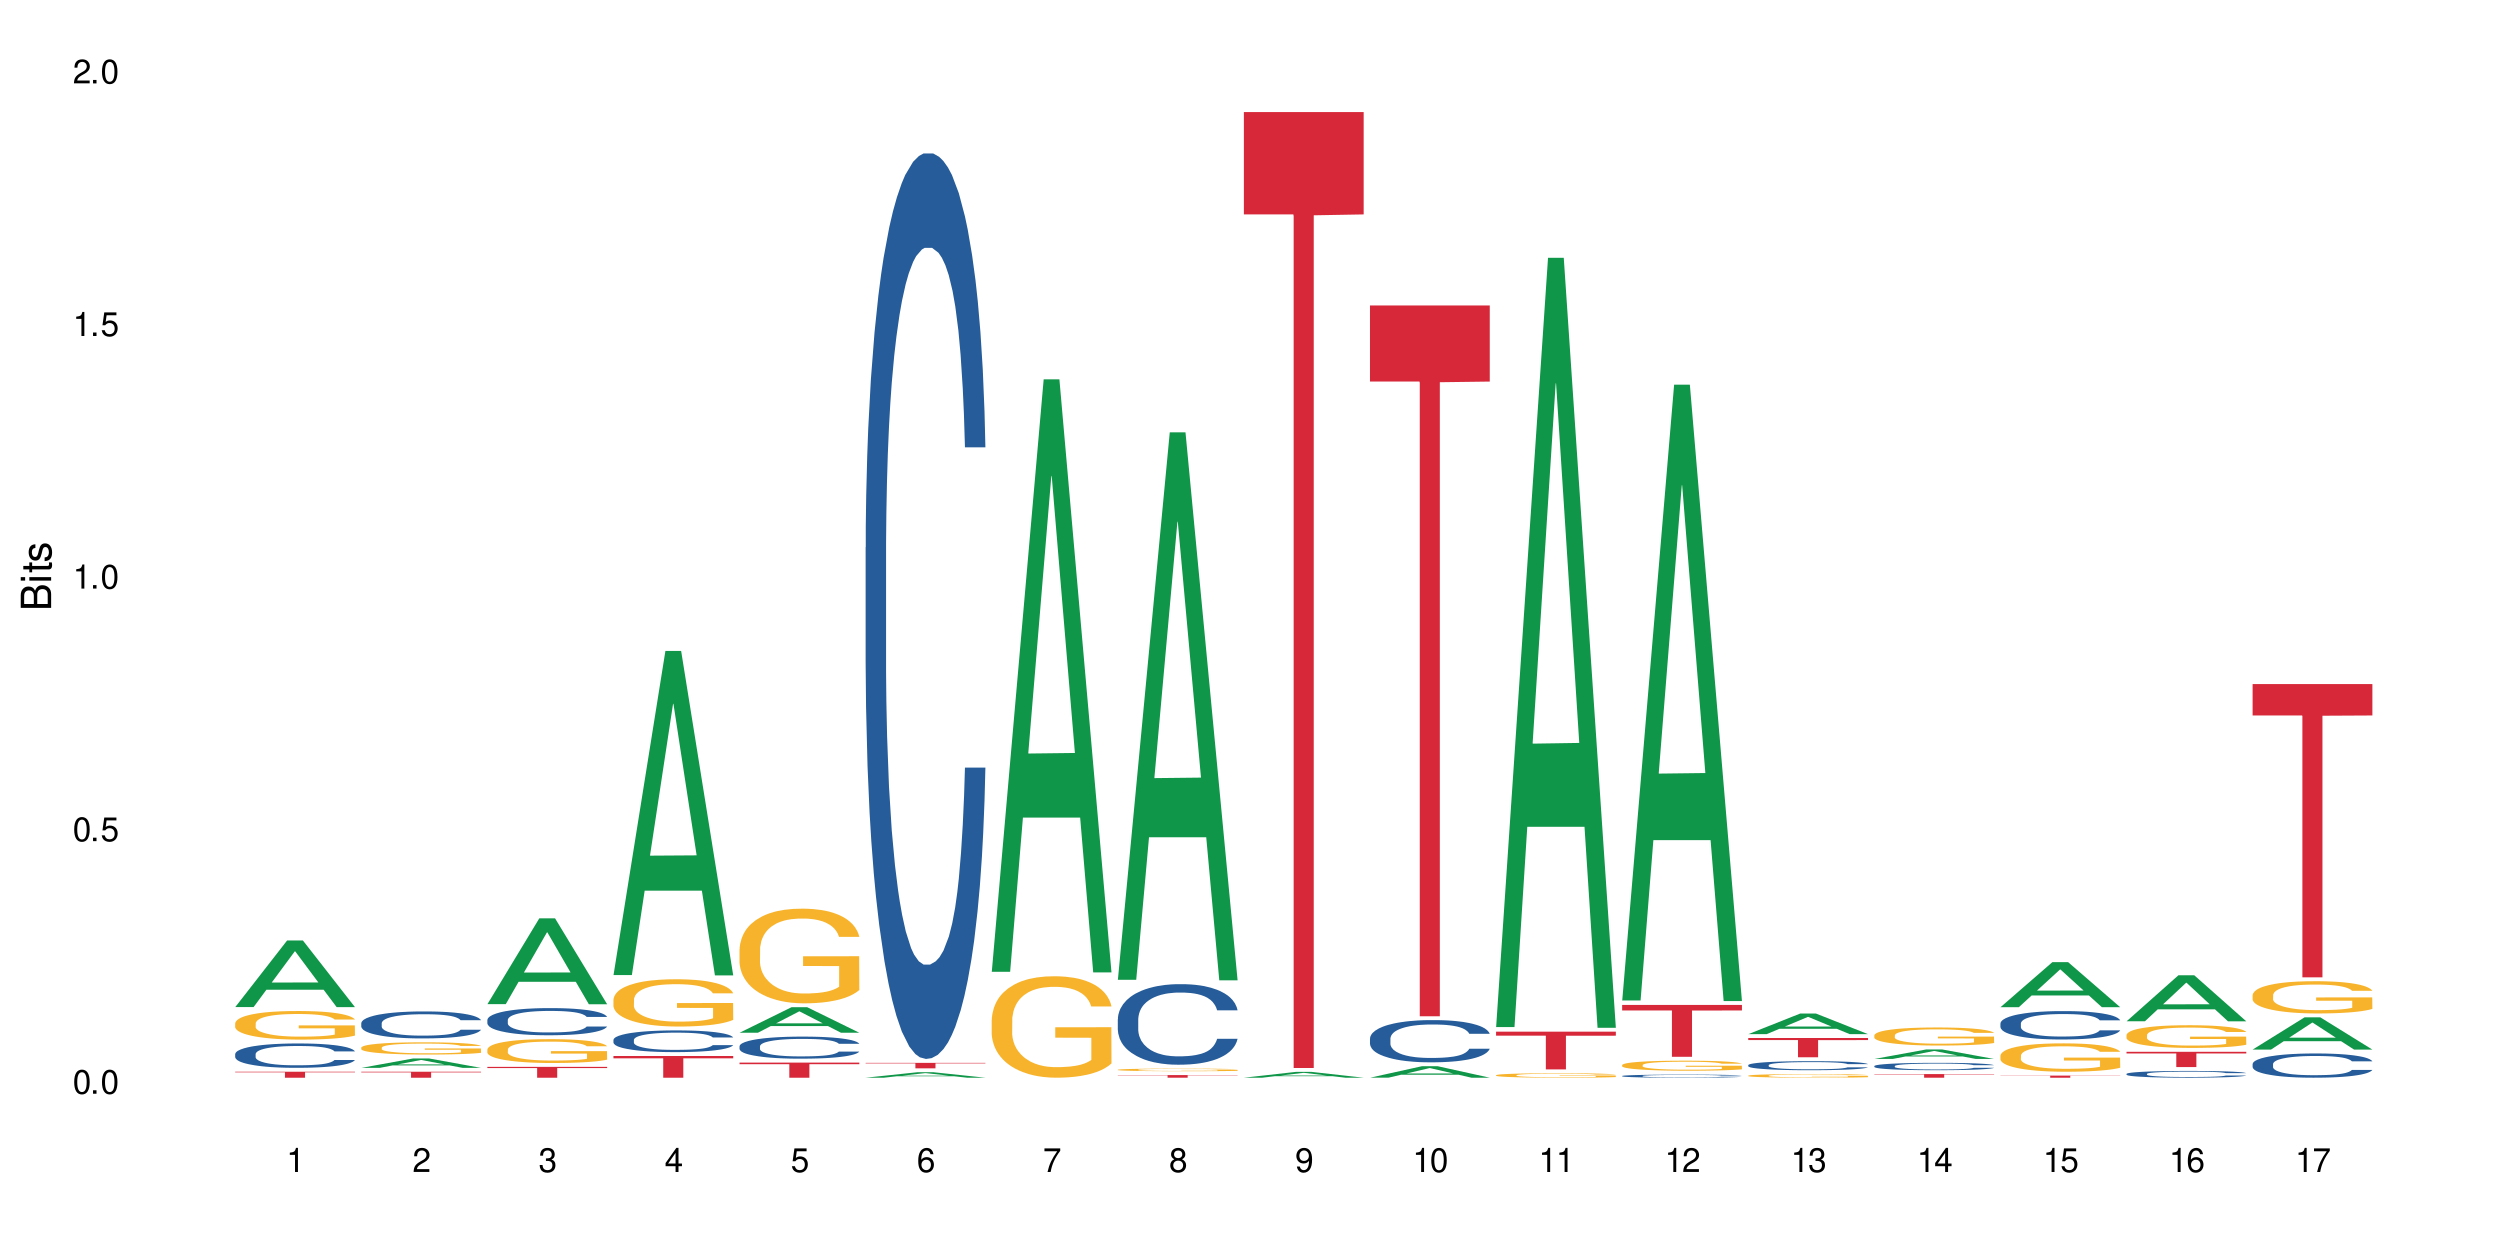 <?xml version="1.0" encoding="UTF-8"?>
<svg xmlns="http://www.w3.org/2000/svg" xmlns:xlink="http://www.w3.org/1999/xlink" width="720" height="360" viewBox="0 0 720 360">
<defs>
<g>
<g id="glyph-0-0">
</g>
<g id="glyph-0-1">
<path d="M 2.641 -6.938 C 2 -6.938 1.422 -6.656 1.078 -6.172 C 0.641 -5.562 0.406 -4.641 0.406 -3.359 C 0.406 -1.016 1.188 0.219 2.641 0.219 C 4.078 0.219 4.859 -1.016 4.859 -3.297 C 4.859 -4.641 4.656 -5.547 4.203 -6.172 C 3.844 -6.656 3.281 -6.938 2.641 -6.938 Z M 2.641 -6.188 C 3.547 -6.188 4 -5.25 4 -3.375 C 4 -1.406 3.562 -0.484 2.625 -0.484 C 1.734 -0.484 1.281 -1.438 1.281 -3.344 C 1.281 -5.25 1.734 -6.188 2.641 -6.188 Z M 2.641 -6.188 "/>
</g>
<g id="glyph-0-2">
<path d="M 1.828 -1 L 0.828 -1 L 0.828 0 L 1.828 0 Z M 1.828 -1 "/>
</g>
<g id="glyph-0-3">
<path d="M 4.562 -6.797 L 1.062 -6.797 L 0.547 -3.094 L 1.328 -3.094 C 1.719 -3.562 2.047 -3.734 2.578 -3.734 C 3.484 -3.734 4.062 -3.109 4.062 -2.094 C 4.062 -1.125 3.484 -0.531 2.578 -0.531 C 1.828 -0.531 1.375 -0.906 1.188 -1.672 L 0.328 -1.672 C 0.453 -1.109 0.547 -0.844 0.75 -0.594 C 1.125 -0.078 1.828 0.219 2.594 0.219 C 3.969 0.219 4.922 -0.781 4.922 -2.219 C 4.922 -3.562 4.031 -4.484 2.719 -4.484 C 2.25 -4.484 1.859 -4.359 1.469 -4.062 L 1.734 -5.969 L 4.562 -5.969 Z M 4.562 -6.797 "/>
</g>
<g id="glyph-0-4">
<path d="M 2.484 -4.938 L 2.484 0 L 3.328 0 L 3.328 -6.938 L 2.766 -6.938 C 2.469 -5.875 2.281 -5.734 0.984 -5.562 L 0.984 -4.938 Z M 2.484 -4.938 "/>
</g>
<g id="glyph-0-5">
<path d="M 4.859 -0.828 L 1.281 -0.828 C 1.359 -1.406 1.672 -1.781 2.5 -2.281 L 3.469 -2.828 C 4.406 -3.344 4.906 -4.062 4.906 -4.906 C 4.906 -5.484 4.672 -6.031 4.266 -6.406 C 3.859 -6.766 3.375 -6.938 2.719 -6.938 C 1.859 -6.938 1.219 -6.625 0.844 -6.031 C 0.609 -5.672 0.5 -5.234 0.484 -4.531 L 1.328 -4.531 C 1.359 -5.016 1.406 -5.281 1.531 -5.516 C 1.75 -5.938 2.188 -6.203 2.703 -6.203 C 3.469 -6.203 4.031 -5.641 4.031 -4.891 C 4.031 -4.344 3.719 -3.859 3.125 -3.516 L 2.234 -3 C 0.812 -2.172 0.406 -1.531 0.328 -0.016 L 4.859 -0.016 Z M 4.859 -0.828 "/>
</g>
<g id="glyph-0-6">
<path d="M 2.125 -3.188 L 2.578 -3.188 C 3.5 -3.188 3.984 -2.766 3.984 -1.922 C 3.984 -1.062 3.469 -0.531 2.594 -0.531 C 1.656 -0.531 1.203 -1 1.156 -2.016 L 0.312 -2.016 C 0.344 -1.453 0.438 -1.094 0.609 -0.781 C 0.953 -0.109 1.625 0.219 2.547 0.219 C 3.953 0.219 4.859 -0.625 4.859 -1.938 C 4.859 -2.828 4.516 -3.297 3.703 -3.594 C 4.344 -3.844 4.656 -4.328 4.656 -5.031 C 4.656 -6.219 3.875 -6.938 2.578 -6.938 C 1.203 -6.938 0.484 -6.172 0.453 -4.703 L 1.297 -4.703 C 1.312 -5.125 1.344 -5.359 1.453 -5.578 C 1.641 -5.969 2.062 -6.203 2.594 -6.203 C 3.344 -6.203 3.797 -5.75 3.797 -5 C 3.797 -4.516 3.609 -4.219 3.25 -4.047 C 3.016 -3.953 2.703 -3.922 2.125 -3.906 Z M 2.125 -3.188 "/>
</g>
<g id="glyph-0-7">
<path d="M 3.141 -1.672 L 3.141 0 L 3.984 0 L 3.984 -1.672 L 4.984 -1.672 L 4.984 -2.438 L 3.984 -2.438 L 3.984 -6.938 L 3.359 -6.938 L 0.266 -2.578 L 0.266 -1.672 Z M 3.141 -2.438 L 1 -2.438 L 3.141 -5.5 Z M 3.141 -2.438 "/>
</g>
<g id="glyph-0-8">
<path d="M 4.781 -5.125 C 4.609 -6.266 3.891 -6.938 2.844 -6.938 C 2.094 -6.938 1.422 -6.578 1.031 -5.953 C 0.594 -5.266 0.406 -4.422 0.406 -3.172 C 0.406 -2 0.578 -1.25 0.984 -0.641 C 1.359 -0.078 1.953 0.219 2.703 0.219 C 3.984 0.219 4.922 -0.75 4.922 -2.094 C 4.922 -3.375 4.062 -4.281 2.844 -4.281 C 2.172 -4.281 1.641 -4.031 1.281 -3.516 C 1.281 -5.234 1.828 -6.188 2.797 -6.188 C 3.391 -6.188 3.797 -5.797 3.938 -5.125 Z M 2.734 -3.531 C 3.547 -3.531 4.062 -2.953 4.062 -2.031 C 4.062 -1.156 3.484 -0.531 2.703 -0.531 C 1.922 -0.531 1.328 -1.188 1.328 -2.078 C 1.328 -2.938 1.906 -3.531 2.734 -3.531 Z M 2.734 -3.531 "/>
</g>
<g id="glyph-0-9">
<path d="M 4.984 -6.797 L 0.438 -6.797 L 0.438 -5.969 L 4.109 -5.969 C 2.5 -3.656 1.828 -2.234 1.328 0 L 2.219 0 C 2.594 -2.172 3.453 -4.047 4.984 -6.094 Z M 4.984 -6.797 "/>
</g>
<g id="glyph-0-10">
<path d="M 3.75 -3.656 C 4.469 -4.094 4.688 -4.438 4.688 -5.078 C 4.688 -6.172 3.844 -6.938 2.641 -6.938 C 1.438 -6.938 0.594 -6.172 0.594 -5.094 C 0.594 -4.438 0.812 -4.094 1.516 -3.656 C 0.734 -3.266 0.359 -2.703 0.359 -1.922 C 0.359 -0.656 1.281 0.219 2.641 0.219 C 3.984 0.219 4.922 -0.656 4.922 -1.922 C 4.922 -2.703 4.531 -3.266 3.75 -3.656 Z M 2.641 -6.188 C 3.359 -6.188 3.812 -5.75 3.812 -5.062 C 3.812 -4.406 3.344 -3.984 2.641 -3.984 C 1.922 -3.984 1.453 -4.406 1.453 -5.078 C 1.453 -5.75 1.922 -6.188 2.641 -6.188 Z M 2.641 -3.266 C 3.484 -3.266 4.062 -2.719 4.062 -1.906 C 4.062 -1.078 3.484 -0.531 2.625 -0.531 C 1.797 -0.531 1.219 -1.094 1.219 -1.906 C 1.219 -2.719 1.781 -3.266 2.641 -3.266 Z M 2.641 -3.266 "/>
</g>
<g id="glyph-0-11">
<path d="M 0.516 -1.578 C 0.672 -0.453 1.406 0.219 2.438 0.219 C 3.188 0.219 3.859 -0.141 4.266 -0.766 C 4.688 -1.453 4.891 -2.297 4.891 -3.547 C 4.891 -4.719 4.703 -5.453 4.312 -6.078 C 3.938 -6.641 3.344 -6.938 2.594 -6.938 C 1.297 -6.938 0.359 -5.969 0.359 -4.625 C 0.359 -3.344 1.234 -2.453 2.453 -2.453 C 3.094 -2.453 3.578 -2.672 4.016 -3.203 C 4 -1.484 3.469 -0.531 2.5 -0.531 C 1.906 -0.531 1.484 -0.906 1.359 -1.578 Z M 2.578 -6.203 C 3.375 -6.203 3.969 -5.531 3.969 -4.641 C 3.969 -3.797 3.391 -3.188 2.547 -3.188 C 1.734 -3.188 1.234 -3.766 1.234 -4.688 C 1.234 -5.562 1.797 -6.203 2.578 -6.203 Z M 2.578 -6.203 "/>
</g>
<g id="glyph-1-0">
</g>
<g id="glyph-1-1">
<path d="M 0 -0.953 L 0 -4.891 C 0 -5.719 -0.234 -6.344 -0.734 -6.797 C -1.188 -7.234 -1.812 -7.469 -2.5 -7.469 C -3.547 -7.469 -4.188 -7 -4.625 -5.875 C -4.984 -6.688 -5.625 -7.094 -6.531 -7.094 C -7.172 -7.094 -7.734 -6.859 -8.141 -6.391 C -8.562 -5.922 -8.75 -5.344 -8.75 -4.5 L -8.75 -0.953 Z M -4.984 -2.062 L -7.766 -2.062 L -7.766 -4.219 C -7.766 -4.844 -7.688 -5.203 -7.453 -5.5 C -7.219 -5.812 -6.859 -5.969 -6.375 -5.969 C -5.891 -5.969 -5.531 -5.812 -5.297 -5.5 C -5.062 -5.203 -4.984 -4.844 -4.984 -4.219 Z M -0.984 -2.062 L -4 -2.062 L -4 -4.781 C -4 -5.766 -3.438 -6.359 -2.484 -6.359 C -1.547 -6.359 -0.984 -5.766 -0.984 -4.781 Z M -0.984 -2.062 "/>
</g>
<g id="glyph-1-2">
<path d="M -6.281 -1.797 L -6.281 -0.797 L 0 -0.797 L 0 -1.797 Z M -8.75 -1.797 L -8.75 -0.797 L -7.484 -0.797 L -7.484 -1.797 Z M -8.75 -1.797 "/>
</g>
<g id="glyph-1-3">
<path d="M -6.281 -3.047 L -6.281 -2.016 L -8.016 -2.016 L -8.016 -1.016 L -6.281 -1.016 L -6.281 -0.172 L -5.469 -0.172 L -5.469 -1.016 L -0.719 -1.016 C -0.078 -1.016 0.281 -1.453 0.281 -2.234 C 0.281 -2.5 0.25 -2.719 0.188 -3.047 L -0.641 -3.047 C -0.609 -2.906 -0.594 -2.766 -0.594 -2.562 C -0.594 -2.141 -0.719 -2.016 -1.156 -2.016 L -5.469 -2.016 L -5.469 -3.047 Z M -6.281 -3.047 "/>
</g>
<g id="glyph-1-4">
<path d="M -4.531 -5.25 C -5.766 -5.25 -6.469 -4.422 -6.469 -2.969 C -6.469 -1.516 -5.719 -0.562 -4.547 -0.562 C -3.562 -0.562 -3.094 -1.062 -2.734 -2.562 L -2.516 -3.484 C -2.344 -4.188 -2.094 -4.469 -1.641 -4.469 C -1.047 -4.469 -0.641 -3.875 -0.641 -3 C -0.641 -2.453 -0.797 -2 -1.062 -1.75 C -1.25 -1.594 -1.422 -1.531 -1.875 -1.469 L -1.875 -0.406 C -0.422 -0.453 0.281 -1.266 0.281 -2.922 C 0.281 -4.5 -0.5 -5.516 -1.719 -5.516 C -2.656 -5.516 -3.172 -4.984 -3.469 -3.734 L -3.703 -2.766 C -3.891 -1.953 -4.156 -1.609 -4.594 -1.609 C -5.188 -1.609 -5.547 -2.125 -5.547 -2.938 C -5.547 -3.75 -5.203 -4.172 -4.531 -4.203 Z M -4.531 -5.25 "/>
</g>
</g>
</defs>
<rect x="-72" y="-36" width="864" height="432" fill="rgb(100%, 100%, 100%)" fill-opacity="1"/>
<path fill-rule="nonzero" fill="rgb(6.275%, 58.824%, 28.235%)" fill-opacity="1" d="M 67.73 290.039 L 67.77 290.02 L 82.695 270.848 L 87.227 270.848 L 102.23 290.055 L 96.957 290.055 L 93.199 285.043 L 76.723 285.043 L 73.039 290.039 L 67.73 290.039 L 78.309 282.969 L 91.688 282.949 L 85.016 273.988 L 84.941 273.969 L 84.871 274.023 L 78.273 282.949 L 78.309 282.969 Z M 67.73 290.039 "/>
<path fill-rule="nonzero" fill="rgb(14.51%, 36.078%, 60%)" fill-opacity="1" d="M 67.73 303.574 L 67.773 303.566 L 67.773 303.414 L 67.898 303.168 L 68.195 302.859 L 68.488 302.648 L 69.246 302.273 L 70.297 301.906 L 71.391 301.625 L 72.191 301.457 L 72.906 301.328 L 74.547 301.094 L 75.598 300.969 L 76.734 300.859 L 78.121 300.754 L 79.133 300.688 L 81.402 300.586 L 83.086 300.539 L 84.391 300.523 L 87.211 300.523 L 88.891 300.547 L 90.113 300.578 L 91.457 300.629 L 92.594 300.688 L 94.57 300.828 L 96.34 301.008 L 97.137 301.109 L 98.402 301.309 L 99.367 301.504 L 100.043 301.668 L 100.797 301.906 L 101.473 302.195 L 101.977 302.52 L 102.23 302.797 L 96.34 302.797 L 96.043 302.539 L 95.707 302.344 L 95.078 302.078 L 94.445 301.895 L 93.562 301.707 L 92.762 301.586 L 91.668 301.465 L 90.703 301.387 L 89.691 301.328 L 88.723 301.289 L 86.875 301.254 L 84.727 301.254 L 83.93 301.266 L 82.289 301.316 L 81.402 301.359 L 80.141 301.449 L 79.258 301.535 L 78.207 301.664 L 77.492 301.773 L 76.609 301.938 L 75.977 302.086 L 75.262 302.297 L 74.84 302.457 L 74.461 302.637 L 74.125 302.848 L 73.875 303.074 L 73.703 303.309 L 73.621 303.539 L 73.621 304.535 L 73.703 304.766 L 73.914 305.035 L 74.461 305.426 L 75.262 305.766 L 76.188 306.035 L 77.07 306.227 L 77.574 306.316 L 78.25 306.418 L 79.301 306.547 L 80.816 306.676 L 81.699 306.727 L 83.043 306.777 L 84.434 306.805 L 86.285 306.805 L 87.926 306.777 L 89.02 306.746 L 90.156 306.695 L 91.711 306.586 L 92.68 306.484 L 93.52 306.359 L 94.152 306.238 L 94.57 306.137 L 95.203 305.938 L 95.707 305.719 L 96.086 305.496 L 96.34 305.277 L 102.23 305.277 L 101.977 305.535 L 101.598 305.785 L 101.219 305.969 L 100.629 306.195 L 99.957 306.395 L 98.988 306.617 L 98.191 306.766 L 97.137 306.926 L 96.172 307.047 L 95.117 307.156 L 93.562 307.285 L 92.551 307.348 L 91.457 307.406 L 90.156 307.457 L 88.516 307.504 L 86.746 307.527 L 85.105 307.535 L 83.34 307.52 L 82.035 307.496 L 80.309 307.438 L 78.164 307.324 L 76.609 307.199 L 75.387 307.078 L 74.336 306.949 L 73.156 306.777 L 71.645 306.496 L 70.719 306.277 L 70.086 306.098 L 69.371 305.848 L 68.867 305.625 L 68.277 305.266 L 67.855 304.809 L 67.73 304.457 Z M 67.73 303.574 "/>
<path fill-rule="nonzero" fill="rgb(96.863%, 70.196%, 16.863%)" fill-opacity="1" d="M 67.73 294.699 L 67.773 294.691 L 67.773 294.539 L 67.941 294.203 L 68.363 293.734 L 68.91 293.352 L 69.496 293.051 L 69.875 292.895 L 70.508 292.668 L 71.055 292.504 L 72.441 292.164 L 74.211 291.848 L 75.176 291.715 L 76.27 291.586 L 77.828 291.441 L 78.543 291.391 L 80.73 291.27 L 83.215 291.195 L 85.949 291.172 L 87.211 291.18 L 88.934 291.211 L 91.289 291.293 L 92.637 291.367 L 93.688 291.441 L 94.781 291.543 L 96.129 291.691 L 97.391 291.871 L 98.402 292.051 L 99.41 292.277 L 100.25 292.52 L 100.965 292.781 L 101.598 293.098 L 101.977 293.359 L 102.23 293.625 L 96.383 293.625 L 96.043 293.359 L 95.664 293.156 L 95.035 292.91 L 94.402 292.73 L 93.773 292.586 L 92.594 292.391 L 91.586 292.27 L 90.324 292.164 L 89.102 292.098 L 87.715 292.051 L 86.875 292.039 L 84.645 292.039 L 82.625 292.09 L 81.445 292.148 L 80.605 292.211 L 79.426 292.324 L 78.711 292.414 L 78.289 292.473 L 77.027 292.707 L 76.188 292.918 L 75.723 293.059 L 75.137 293.285 L 74.715 293.488 L 74.25 293.789 L 74 294.016 L 73.664 294.527 L 73.621 295.879 L 73.746 296.164 L 74 296.473 L 74.336 296.742 L 74.84 297.027 L 75.348 297.246 L 76.23 297.539 L 76.988 297.734 L 77.574 297.863 L 78.711 298.066 L 79.176 298.133 L 80.27 298.27 L 81.402 298.375 L 82.793 298.465 L 83.844 298.512 L 85.527 298.547 L 87.672 298.547 L 90.195 298.504 L 91.797 298.441 L 92.891 298.383 L 93.605 298.328 L 94.488 298.246 L 95.117 298.172 L 95.707 298.09 L 96.422 297.961 L 96.422 296.164 L 86.031 296.156 L 86.031 295.316 L 102.188 295.309 L 102.23 298.246 L 101.344 298.449 L 100.25 298.645 L 99.199 298.797 L 98.105 298.922 L 96.551 299.066 L 95.289 299.156 L 93.352 299.262 L 91.586 299.328 L 89.734 299.375 L 88.094 299.398 L 86.156 299.406 L 84.434 299.391 L 82.582 299.344 L 81.109 299.285 L 79.762 299.211 L 78.418 299.113 L 76.734 298.953 L 75.641 298.824 L 74.504 298.668 L 73.367 298.48 L 72.359 298.277 L 71.688 298.117 L 71.012 297.938 L 70.297 297.715 L 69.625 297.457 L 69.121 297.223 L 68.656 296.961 L 68.32 296.715 L 67.984 296.375 L 67.816 296.105 L 67.73 295.871 Z M 67.73 294.699 "/>
<path fill-rule="nonzero" fill="rgb(83.922%, 15.686%, 22.353%)" fill-opacity="1" d="M 67.73 308.652 L 102.23 308.652 L 102.23 308.836 L 87.852 308.836 L 87.852 310.379 L 82.066 310.379 L 82.066 308.84 L 81.984 308.836 L 67.73 308.836 Z M 67.73 308.652 "/>
<path fill-rule="nonzero" fill="rgb(6.275%, 58.824%, 28.235%)" fill-opacity="1" d="M 104.043 307.551 L 104.082 307.547 L 119.008 304.832 L 123.543 304.832 L 138.543 307.551 L 133.273 307.551 L 129.512 306.84 L 113.039 306.84 L 109.352 307.551 L 104.043 307.551 L 114.621 306.547 L 128 306.543 L 121.332 305.273 L 121.258 305.273 L 121.184 305.281 L 114.586 306.543 L 114.621 306.547 Z M 104.043 307.551 "/>
<path fill-rule="nonzero" fill="rgb(14.51%, 36.078%, 60%)" fill-opacity="1" d="M 104.043 294.676 L 104.086 294.672 L 104.086 294.5 L 104.211 294.23 L 104.508 293.891 L 104.801 293.652 L 105.559 293.234 L 106.609 292.832 L 107.703 292.52 L 108.504 292.332 L 109.219 292.191 L 110.859 291.93 L 111.91 291.793 L 113.047 291.672 L 114.438 291.551 L 115.445 291.48 L 117.719 291.367 L 119.398 291.316 L 120.703 291.297 L 123.523 291.297 L 125.207 291.324 L 126.426 291.359 L 127.773 291.418 L 128.91 291.48 L 130.887 291.637 L 132.652 291.836 L 133.453 291.949 L 134.715 292.168 L 135.684 292.383 L 136.355 292.566 L 137.113 292.832 L 137.785 293.148 L 138.289 293.512 L 138.543 293.816 L 132.652 293.816 L 132.359 293.535 L 132.023 293.312 L 131.391 293.023 L 130.758 292.816 L 129.875 292.609 L 129.078 292.477 L 127.984 292.34 L 127.016 292.254 L 126.004 292.191 L 125.039 292.148 L 123.188 292.105 L 121.043 292.105 L 120.242 292.121 L 118.602 292.176 L 117.719 292.227 L 116.457 292.324 L 115.57 292.418 L 114.52 292.559 L 113.805 292.68 L 112.922 292.867 L 112.289 293.027 L 111.574 293.262 L 111.156 293.441 L 110.777 293.641 L 110.438 293.875 L 110.188 294.125 L 110.02 294.387 L 109.934 294.641 L 109.934 295.742 L 110.02 296 L 110.23 296.297 L 110.777 296.73 L 111.574 297.105 L 112.5 297.406 L 113.383 297.617 L 113.891 297.719 L 114.562 297.832 L 115.613 297.973 L 117.129 298.117 L 118.012 298.172 L 119.359 298.23 L 120.746 298.258 L 122.598 298.258 L 124.238 298.23 L 125.332 298.195 L 126.469 298.137 L 128.023 298.016 L 128.992 297.902 L 129.832 297.766 L 130.465 297.633 L 130.887 297.52 L 131.516 297.297 L 132.023 297.059 L 132.398 296.809 L 132.652 296.566 L 138.543 296.566 L 138.289 296.852 L 137.91 297.129 L 137.531 297.332 L 136.945 297.582 L 136.27 297.805 L 135.305 298.051 L 134.504 298.215 L 133.453 298.391 L 132.484 298.527 L 131.434 298.648 L 129.875 298.789 L 128.867 298.859 L 127.773 298.926 L 126.469 298.98 L 124.828 299.031 L 123.059 299.059 L 121.418 299.066 L 119.652 299.055 L 118.348 299.023 L 116.625 298.961 L 114.477 298.832 L 112.922 298.699 L 111.703 298.562 L 110.648 298.422 L 109.473 298.23 L 107.957 297.918 L 107.031 297.676 L 106.402 297.477 L 105.684 297.199 L 105.18 296.949 L 104.59 296.551 L 104.172 296.047 L 104.043 295.656 Z M 104.043 294.676 "/>
<path fill-rule="nonzero" fill="rgb(96.863%, 70.196%, 16.863%)" fill-opacity="1" d="M 104.043 301.695 L 104.086 301.691 L 104.086 301.629 L 104.254 301.484 L 104.676 301.281 L 105.223 301.117 L 105.812 300.988 L 106.191 300.922 L 106.82 300.824 L 107.367 300.754 L 108.758 300.609 L 110.523 300.473 L 111.492 300.418 L 112.586 300.363 L 114.141 300.301 L 114.855 300.277 L 117.043 300.227 L 119.527 300.195 L 122.262 300.184 L 123.523 300.188 L 125.25 300.199 L 127.605 300.234 L 128.949 300.27 L 130.004 300.301 L 131.098 300.344 L 132.441 300.406 L 133.703 300.484 L 134.715 300.562 L 135.723 300.656 L 136.566 300.762 L 137.281 300.875 L 137.91 301.008 L 138.289 301.121 L 138.543 301.234 L 132.695 301.234 L 132.359 301.121 L 131.98 301.035 L 131.348 300.93 L 130.719 300.852 L 130.086 300.789 L 128.91 300.707 L 127.898 300.656 L 126.637 300.609 L 125.418 300.582 L 124.027 300.562 L 123.188 300.555 L 120.957 300.555 L 118.938 300.578 L 117.758 300.602 L 116.918 300.629 L 115.738 300.676 L 115.023 300.715 L 114.605 300.742 L 113.344 300.84 L 112.5 300.934 L 112.039 300.992 L 111.449 301.09 L 111.027 301.176 L 110.566 301.305 L 110.312 301.402 L 109.977 301.621 L 109.934 302.203 L 110.062 302.324 L 110.312 302.457 L 110.648 302.574 L 111.156 302.695 L 111.66 302.789 L 112.543 302.914 L 113.301 302.996 L 113.891 303.051 L 115.023 303.141 L 115.488 303.168 L 116.582 303.227 L 117.719 303.273 L 119.105 303.309 L 120.156 303.328 L 121.84 303.348 L 123.984 303.348 L 126.512 303.328 L 128.109 303.301 L 129.203 303.273 L 129.918 303.254 L 130.801 303.219 L 131.434 303.184 L 132.023 303.148 L 132.738 303.094 L 132.738 302.324 L 122.344 302.32 L 122.344 301.961 L 138.5 301.957 L 138.543 303.219 L 137.66 303.305 L 136.566 303.387 L 135.512 303.453 L 134.418 303.508 L 132.863 303.566 L 131.602 303.605 L 129.664 303.652 L 127.898 303.68 L 126.047 303.699 L 124.406 303.711 L 122.473 303.715 L 120.746 303.707 L 118.895 303.688 L 117.422 303.66 L 116.078 303.629 L 114.73 303.586 L 113.047 303.52 L 111.953 303.465 L 110.816 303.398 L 109.684 303.316 L 108.672 303.23 L 108 303.164 L 107.324 303.086 L 106.609 302.988 L 105.938 302.879 L 105.434 302.777 L 104.969 302.664 L 104.633 302.559 L 104.297 302.414 L 104.129 302.297 L 104.043 302.199 Z M 104.043 301.695 "/>
<path fill-rule="nonzero" fill="rgb(83.922%, 15.686%, 22.353%)" fill-opacity="1" d="M 104.043 308.668 L 138.543 308.668 L 138.543 308.852 L 124.164 308.852 L 124.164 310.379 L 118.379 310.379 L 118.379 308.855 L 118.297 308.852 L 104.043 308.852 Z M 104.043 308.668 "/>
<path fill-rule="nonzero" fill="rgb(6.275%, 58.824%, 28.235%)" fill-opacity="1" d="M 140.359 289.199 L 140.395 289.176 L 155.32 264.48 L 159.855 264.48 L 174.855 289.223 L 169.586 289.223 L 165.828 282.766 L 149.352 282.766 L 145.664 289.199 L 140.359 289.199 L 150.938 280.094 L 164.316 280.07 L 157.645 268.523 L 157.57 268.5 L 157.496 268.57 L 150.898 280.07 L 150.938 280.094 Z M 140.359 289.199 "/>
<path fill-rule="nonzero" fill="rgb(14.51%, 36.078%, 60%)" fill-opacity="1" d="M 140.359 293.742 L 140.398 293.734 L 140.398 293.562 L 140.527 293.289 L 140.82 292.949 L 141.117 292.711 L 141.871 292.289 L 142.926 291.883 L 144.02 291.57 L 144.816 291.383 L 145.531 291.238 L 147.172 290.977 L 148.227 290.84 L 149.359 290.719 L 150.75 290.598 L 151.758 290.523 L 154.031 290.41 L 155.715 290.359 L 157.02 290.34 L 159.836 290.34 L 161.52 290.367 L 162.738 290.402 L 164.086 290.461 L 165.223 290.523 L 167.199 290.684 L 168.965 290.883 L 169.766 290.996 L 171.027 291.219 L 171.996 291.434 L 172.668 291.617 L 173.426 291.883 L 174.098 292.203 L 174.605 292.57 L 174.855 292.875 L 168.965 292.875 L 168.672 292.59 L 168.336 292.367 L 167.703 292.074 L 167.074 291.867 L 166.191 291.66 L 165.391 291.527 L 164.297 291.391 L 163.328 291.305 L 162.32 291.238 L 161.352 291.195 L 159.5 291.152 L 157.355 291.152 L 156.555 291.168 L 154.914 291.227 L 154.031 291.277 L 152.77 291.375 L 151.887 291.469 L 150.832 291.609 L 150.117 291.734 L 149.234 291.918 L 148.605 292.082 L 147.891 292.32 L 147.469 292.496 L 147.09 292.695 L 146.754 292.934 L 146.5 293.184 L 146.332 293.449 L 146.25 293.703 L 146.25 294.812 L 146.332 295.07 L 146.543 295.371 L 147.09 295.805 L 147.891 296.184 L 148.812 296.484 L 149.699 296.699 L 150.203 296.797 L 150.875 296.914 L 151.926 297.055 L 153.441 297.199 L 154.324 297.254 L 155.672 297.312 L 157.059 297.34 L 158.91 297.34 L 160.551 297.312 L 161.645 297.277 L 162.781 297.219 L 164.34 297.098 L 165.305 296.984 L 166.148 296.848 L 166.777 296.711 L 167.199 296.598 L 167.832 296.375 L 168.336 296.133 L 168.715 295.883 L 168.965 295.641 L 174.855 295.641 L 174.605 295.926 L 174.227 296.207 L 173.848 296.414 L 173.258 296.664 L 172.586 296.883 L 171.617 297.133 L 170.816 297.297 L 169.766 297.477 L 168.797 297.613 L 167.746 297.734 L 166.191 297.875 L 165.18 297.949 L 164.086 298.012 L 162.781 298.07 L 161.141 298.121 L 159.375 298.148 L 157.734 298.156 L 155.965 298.141 L 154.664 298.113 L 152.938 298.047 L 150.793 297.918 L 149.234 297.785 L 148.016 297.648 L 146.965 297.504 L 145.785 297.312 L 144.27 297 L 143.344 296.754 L 142.715 296.555 L 142 296.277 L 141.492 296.027 L 140.906 295.625 L 140.484 295.121 L 140.359 294.727 Z M 140.359 293.742 "/>
<path fill-rule="nonzero" fill="rgb(96.863%, 70.196%, 16.863%)" fill-opacity="1" d="M 140.359 302.219 L 140.398 302.211 L 140.398 302.086 L 140.57 301.805 L 140.988 301.414 L 141.535 301.094 L 142.125 300.844 L 142.504 300.711 L 143.137 300.523 L 143.684 300.383 L 145.07 300.102 L 146.836 299.836 L 147.805 299.723 L 148.898 299.617 L 150.457 299.5 L 151.172 299.453 L 153.359 299.355 L 155.84 299.293 L 158.574 299.273 L 159.836 299.277 L 161.562 299.305 L 163.918 299.371 L 165.266 299.438 L 166.316 299.5 L 167.41 299.582 L 168.754 299.707 L 170.02 299.855 L 171.027 300.008 L 172.039 300.195 L 172.879 300.395 L 173.594 300.617 L 174.227 300.879 L 174.605 301.102 L 174.855 301.32 L 169.008 301.32 L 168.672 301.102 L 168.293 300.93 L 167.66 300.723 L 167.031 300.57 L 166.398 300.453 L 165.223 300.289 L 164.211 300.188 L 162.949 300.102 L 161.73 300.043 L 160.34 300.008 L 159.5 299.996 L 157.27 299.996 L 155.25 300.039 L 154.074 300.09 L 153.23 300.141 L 152.055 300.234 L 151.34 300.309 L 150.918 300.359 L 149.656 300.555 L 148.812 300.73 L 148.352 300.848 L 147.762 301.035 L 147.344 301.207 L 146.879 301.457 L 146.625 301.645 L 146.289 302.074 L 146.25 303.203 L 146.375 303.441 L 146.625 303.699 L 146.965 303.926 L 147.469 304.164 L 147.973 304.348 L 148.855 304.59 L 149.613 304.754 L 150.203 304.859 L 151.34 305.031 L 151.801 305.086 L 152.895 305.199 L 154.031 305.289 L 155.418 305.363 L 156.473 305.402 L 158.152 305.434 L 160.301 305.434 L 162.824 305.395 L 164.422 305.344 L 165.516 305.293 L 166.23 305.25 L 167.113 305.18 L 167.746 305.117 L 168.336 305.051 L 169.051 304.941 L 169.051 303.441 L 158.66 303.434 L 158.66 302.73 L 174.812 302.727 L 174.855 305.18 L 173.973 305.352 L 172.879 305.516 L 171.828 305.641 L 170.734 305.746 L 169.176 305.867 L 167.914 305.941 L 165.98 306.027 L 164.211 306.086 L 162.359 306.121 L 160.719 306.141 L 158.785 306.148 L 157.059 306.137 L 155.211 306.098 L 153.738 306.047 L 152.391 305.984 L 151.043 305.902 L 149.359 305.77 L 148.266 305.664 L 147.133 305.531 L 145.996 305.375 L 144.984 305.207 L 144.312 305.074 L 143.641 304.922 L 142.926 304.734 L 142.25 304.523 L 141.746 304.328 L 141.285 304.105 L 140.945 303.898 L 140.609 303.617 L 140.441 303.391 L 140.359 303.195 Z M 140.359 302.219 "/>
<path fill-rule="nonzero" fill="rgb(83.922%, 15.686%, 22.353%)" fill-opacity="1" d="M 140.359 307.266 L 174.855 307.266 L 174.855 307.598 L 160.477 307.602 L 160.477 310.379 L 154.695 310.379 L 154.695 307.605 L 154.609 307.598 L 140.359 307.598 Z M 140.359 307.266 "/>
<path fill-rule="nonzero" fill="rgb(6.275%, 58.824%, 28.235%)" fill-opacity="1" d="M 176.672 280.82 L 176.707 280.734 L 191.637 187.469 L 196.168 187.469 L 211.168 280.906 L 205.898 280.906 L 202.141 256.52 L 185.664 256.52 L 181.98 280.82 L 176.672 280.82 L 187.25 246.43 L 200.629 246.34 L 193.957 202.738 L 193.883 202.648 L 193.809 202.91 L 187.211 246.34 L 187.25 246.43 Z M 176.672 280.82 "/>
<path fill-rule="nonzero" fill="rgb(14.51%, 36.078%, 60%)" fill-opacity="1" d="M 176.672 299.48 L 176.715 299.477 L 176.715 299.336 L 176.84 299.121 L 177.133 298.848 L 177.43 298.656 L 178.188 298.32 L 179.238 297.996 L 180.332 297.742 L 181.133 297.594 L 181.848 297.48 L 183.488 297.27 L 184.539 297.16 L 185.676 297.062 L 187.062 296.965 L 188.074 296.91 L 190.344 296.816 L 192.027 296.777 L 193.332 296.762 L 196.152 296.762 L 197.832 296.785 L 199.055 296.812 L 200.398 296.859 L 201.535 296.91 L 203.512 297.035 L 205.281 297.195 L 206.078 297.285 L 207.34 297.465 L 208.309 297.637 L 208.98 297.785 L 209.738 297.996 L 210.414 298.25 L 210.918 298.543 L 211.168 298.789 L 205.281 298.789 L 204.984 298.559 L 204.648 298.383 L 204.02 298.148 L 203.387 297.984 L 202.504 297.816 L 201.703 297.711 L 200.609 297.602 L 199.641 297.531 L 198.633 297.48 L 197.664 297.445 L 195.812 297.41 L 193.668 297.41 L 192.867 297.422 L 191.227 297.469 L 190.344 297.508 L 189.082 297.59 L 188.199 297.664 L 187.148 297.777 L 186.434 297.875 L 185.547 298.023 L 184.918 298.156 L 184.203 298.344 L 183.781 298.484 L 183.402 298.645 L 183.066 298.836 L 182.812 299.035 L 182.645 299.246 L 182.562 299.453 L 182.562 300.336 L 182.645 300.543 L 182.855 300.781 L 183.402 301.133 L 184.203 301.434 L 185.129 301.676 L 186.012 301.848 L 186.516 301.926 L 187.188 302.016 L 188.242 302.133 L 189.754 302.246 L 190.641 302.293 L 191.984 302.336 L 193.375 302.359 L 195.227 302.359 L 196.867 302.336 L 197.961 302.309 L 199.094 302.262 L 200.652 302.164 L 201.621 302.074 L 202.461 301.965 L 203.094 301.855 L 203.512 301.766 L 204.145 301.59 L 204.648 301.395 L 205.027 301.195 L 205.281 301 L 211.168 301 L 210.918 301.23 L 210.539 301.453 L 210.16 301.617 L 209.57 301.816 L 208.898 301.996 L 207.93 302.195 L 207.133 302.324 L 206.078 302.469 L 205.113 302.578 L 204.059 302.676 L 202.504 302.789 L 201.492 302.848 L 200.398 302.898 L 199.094 302.941 L 197.453 302.984 L 195.688 303.008 L 194.047 303.012 L 192.281 303 L 190.977 302.977 L 189.25 302.926 L 187.105 302.824 L 185.547 302.715 L 184.328 302.605 L 183.277 302.492 L 182.098 302.336 L 180.586 302.086 L 179.66 301.891 L 179.027 301.73 L 178.312 301.508 L 177.809 301.309 L 177.219 300.988 L 176.797 300.582 L 176.672 300.27 Z M 176.672 299.48 "/>
<path fill-rule="nonzero" fill="rgb(96.863%, 70.196%, 16.863%)" fill-opacity="1" d="M 176.672 287.859 L 176.715 287.844 L 176.715 287.598 L 176.883 287.035 L 177.305 286.266 L 177.852 285.633 L 178.438 285.133 L 178.816 284.871 L 179.449 284.5 L 179.996 284.227 L 181.383 283.668 L 183.152 283.145 L 184.117 282.922 L 185.211 282.707 L 186.77 282.473 L 187.484 282.387 L 189.672 282.188 L 192.152 282.062 L 194.887 282.023 L 196.152 282.039 L 197.875 282.086 L 200.23 282.223 L 201.578 282.348 L 202.629 282.473 L 203.723 282.633 L 205.07 282.883 L 206.332 283.18 L 207.34 283.48 L 208.352 283.852 L 209.191 284.25 L 209.906 284.688 L 210.539 285.207 L 210.918 285.645 L 211.168 286.078 L 205.32 286.078 L 204.984 285.645 L 204.605 285.309 L 203.977 284.898 L 203.344 284.598 L 202.715 284.363 L 201.535 284.039 L 200.527 283.84 L 199.266 283.668 L 198.043 283.555 L 196.656 283.48 L 195.812 283.457 L 193.586 283.457 L 191.566 283.543 L 190.387 283.641 L 189.547 283.742 L 188.367 283.93 L 187.652 284.078 L 187.23 284.176 L 185.969 284.562 L 185.129 284.91 L 184.664 285.148 L 184.078 285.52 L 183.656 285.855 L 183.191 286.352 L 182.941 286.727 L 182.605 287.57 L 182.562 289.812 L 182.688 290.285 L 182.941 290.793 L 183.277 291.242 L 183.781 291.715 L 184.285 292.074 L 185.172 292.559 L 185.926 292.883 L 186.516 293.094 L 187.652 293.43 L 188.113 293.543 L 189.207 293.766 L 190.344 293.941 L 191.734 294.09 L 192.785 294.164 L 194.469 294.227 L 196.613 294.227 L 199.137 294.152 L 200.734 294.051 L 201.828 293.953 L 202.547 293.863 L 203.43 293.727 L 204.059 293.605 L 204.648 293.469 L 205.363 293.254 L 205.363 290.285 L 194.973 290.27 L 194.973 288.879 L 211.129 288.867 L 211.168 293.727 L 210.285 294.062 L 209.191 294.387 L 208.141 294.637 L 207.047 294.848 L 205.488 295.086 L 204.227 295.234 L 202.293 295.406 L 200.527 295.52 L 198.676 295.594 L 197.035 295.633 L 195.098 295.645 L 193.375 295.617 L 191.523 295.543 L 190.051 295.445 L 188.703 295.32 L 187.359 295.16 L 185.676 294.898 L 184.582 294.688 L 183.445 294.426 L 182.309 294.113 L 181.301 293.777 L 180.625 293.516 L 179.953 293.219 L 179.238 292.844 L 178.566 292.422 L 178.059 292.035 L 177.598 291.602 L 177.262 291.191 L 176.926 290.633 L 176.758 290.184 L 176.672 289.797 Z M 176.672 287.859 "/>
<path fill-rule="nonzero" fill="rgb(83.922%, 15.686%, 22.353%)" fill-opacity="1" d="M 176.672 304.129 L 211.168 304.129 L 211.168 304.797 L 196.793 304.805 L 196.793 310.379 L 191.008 310.379 L 191.008 304.809 L 190.922 304.797 L 176.672 304.797 Z M 176.672 304.129 "/>
<path fill-rule="nonzero" fill="rgb(6.275%, 58.824%, 28.235%)" fill-opacity="1" d="M 212.984 297.422 L 213.023 297.418 L 227.949 290.082 L 232.484 290.082 L 247.484 297.43 L 242.211 297.43 L 238.453 295.512 L 221.977 295.512 L 218.293 297.422 L 212.984 297.422 L 223.562 294.719 L 236.941 294.711 L 230.27 291.281 L 230.199 291.273 L 230.125 291.297 L 223.527 294.711 L 223.562 294.719 Z M 212.984 297.422 "/>
<path fill-rule="nonzero" fill="rgb(14.51%, 36.078%, 60%)" fill-opacity="1" d="M 212.984 301.312 L 213.027 301.305 L 213.027 301.168 L 213.152 300.945 L 213.449 300.668 L 213.742 300.477 L 214.5 300.133 L 215.551 299.801 L 216.645 299.547 L 217.445 299.395 L 218.16 299.277 L 219.801 299.062 L 220.852 298.953 L 221.988 298.855 L 223.375 298.758 L 224.387 298.699 L 226.66 298.605 L 228.34 298.566 L 229.645 298.547 L 232.465 298.547 L 234.148 298.57 L 235.367 298.598 L 236.715 298.645 L 237.848 298.699 L 239.828 298.824 L 241.594 298.988 L 242.395 299.082 L 243.656 299.262 L 244.621 299.438 L 245.297 299.586 L 246.055 299.801 L 246.727 300.062 L 247.23 300.359 L 247.484 300.609 L 241.594 300.609 L 241.301 300.375 L 240.961 300.195 L 240.332 299.957 L 239.699 299.789 L 238.816 299.621 L 238.016 299.512 L 236.922 299.402 L 235.957 299.332 L 234.945 299.277 L 233.98 299.246 L 232.129 299.211 L 229.98 299.211 L 229.184 299.223 L 227.543 299.266 L 226.66 299.309 L 225.395 299.391 L 224.512 299.465 L 223.461 299.582 L 222.746 299.68 L 221.863 299.832 L 221.23 299.965 L 220.516 300.156 L 220.094 300.301 L 219.715 300.465 L 219.379 300.656 L 219.129 300.859 L 218.961 301.074 L 218.875 301.281 L 218.875 302.184 L 218.961 302.391 L 219.168 302.637 L 219.715 302.992 L 220.516 303.297 L 221.441 303.543 L 222.324 303.715 L 222.828 303.797 L 223.504 303.891 L 224.555 304.008 L 226.07 304.121 L 226.953 304.168 L 228.301 304.215 L 229.688 304.238 L 231.539 304.238 L 233.18 304.215 L 234.273 304.188 L 235.41 304.141 L 236.965 304.043 L 237.934 303.949 L 238.773 303.84 L 239.406 303.727 L 239.828 303.637 L 240.457 303.453 L 240.961 303.258 L 241.34 303.055 L 241.594 302.855 L 247.484 302.855 L 247.23 303.09 L 246.852 303.316 L 246.473 303.484 L 245.883 303.688 L 245.211 303.867 L 244.242 304.07 L 243.445 304.203 L 242.395 304.348 L 241.426 304.461 L 240.375 304.559 L 238.816 304.676 L 237.809 304.734 L 236.715 304.785 L 235.41 304.832 L 233.77 304.871 L 232 304.895 L 230.359 304.902 L 228.594 304.891 L 227.289 304.867 L 225.566 304.812 L 223.418 304.711 L 221.863 304.598 L 220.641 304.488 L 219.59 304.371 L 218.414 304.215 L 216.898 303.961 L 215.973 303.762 L 215.34 303.602 L 214.625 303.375 L 214.121 303.172 L 213.531 302.844 L 213.113 302.434 L 212.984 302.113 Z M 212.984 301.312 "/>
<path fill-rule="nonzero" fill="rgb(96.863%, 70.196%, 16.863%)" fill-opacity="1" d="M 212.984 273.371 L 213.027 273.348 L 213.027 272.852 L 213.195 271.73 L 213.617 270.184 L 214.164 268.914 L 214.754 267.918 L 215.133 267.395 L 215.762 266.648 L 216.309 266.102 L 217.699 264.98 L 219.465 263.934 L 220.434 263.484 L 221.527 263.062 L 223.082 262.59 L 223.797 262.414 L 225.984 262.016 L 228.469 261.766 L 231.203 261.691 L 232.465 261.719 L 234.188 261.816 L 236.547 262.09 L 237.891 262.34 L 238.941 262.59 L 240.035 262.914 L 241.383 263.41 L 242.645 264.008 L 243.656 264.605 L 244.664 265.352 L 245.508 266.148 L 246.223 267.023 L 246.852 268.066 L 247.23 268.941 L 247.484 269.812 L 241.637 269.812 L 241.301 268.941 L 240.922 268.266 L 240.289 267.445 L 239.656 266.848 L 239.027 266.375 L 237.848 265.727 L 236.84 265.328 L 235.578 264.98 L 234.355 264.754 L 232.969 264.605 L 232.129 264.555 L 229.898 264.555 L 227.879 264.73 L 226.699 264.93 L 225.859 265.129 L 224.68 265.504 L 223.965 265.801 L 223.547 266 L 222.281 266.773 L 221.441 267.469 L 220.98 267.945 L 220.391 268.691 L 219.969 269.363 L 219.508 270.359 L 219.254 271.105 L 218.918 272.801 L 218.875 277.281 L 219 278.23 L 219.254 279.25 L 219.59 280.148 L 220.094 281.094 L 220.602 281.816 L 221.484 282.789 L 222.242 283.434 L 222.828 283.859 L 223.965 284.531 L 224.43 284.754 L 225.523 285.203 L 226.66 285.551 L 228.047 285.852 L 229.098 286 L 230.781 286.125 L 232.926 286.125 L 235.449 285.977 L 237.051 285.777 L 238.145 285.578 L 238.859 285.402 L 239.742 285.129 L 240.375 284.879 L 240.961 284.605 L 241.676 284.184 L 241.676 278.23 L 231.285 278.203 L 231.285 275.414 L 247.441 275.391 L 247.484 285.129 L 246.602 285.801 L 245.508 286.449 L 244.453 286.945 L 243.359 287.371 L 241.805 287.844 L 240.543 288.141 L 238.605 288.492 L 236.84 288.715 L 234.988 288.863 L 233.348 288.938 L 231.414 288.965 L 229.688 288.914 L 227.836 288.766 L 226.363 288.566 L 225.02 288.316 L 223.672 287.992 L 221.988 287.469 L 220.895 287.047 L 219.758 286.523 L 218.621 285.898 L 217.613 285.227 L 216.941 284.703 L 216.266 284.105 L 215.551 283.359 L 214.879 282.512 L 214.375 281.742 L 213.91 280.871 L 213.574 280.047 L 213.238 278.926 L 213.07 278.031 L 212.984 277.258 Z M 212.984 273.371 "/>
<path fill-rule="nonzero" fill="rgb(83.922%, 15.686%, 22.353%)" fill-opacity="1" d="M 212.984 306.02 L 247.484 306.02 L 247.484 306.484 L 233.105 306.488 L 233.105 310.379 L 227.32 310.379 L 227.32 306.492 L 227.238 306.484 L 212.984 306.484 Z M 212.984 306.02 "/>
<path fill-rule="nonzero" fill="rgb(6.275%, 58.824%, 28.235%)" fill-opacity="1" d="M 249.301 310.379 L 249.336 310.375 L 264.262 308.797 L 268.797 308.797 L 283.797 310.379 L 278.527 310.379 L 274.766 309.965 L 258.293 309.965 L 254.605 310.379 L 249.301 310.379 L 259.875 309.797 L 273.258 309.793 L 266.586 309.055 L 266.512 309.055 L 266.438 309.059 L 259.84 309.793 L 259.875 309.797 Z M 249.301 310.379 "/>
<path fill-rule="nonzero" fill="rgb(14.51%, 36.078%, 60%)" fill-opacity="1" d="M 249.301 157.668 L 249.34 157.43 L 249.34 151.711 L 249.469 142.652 L 249.762 131.211 L 250.055 123.344 L 250.812 109.281 L 251.867 95.695 L 252.961 85.207 L 253.758 79.008 L 254.473 74.242 L 256.113 65.422 L 257.168 60.895 L 258.301 56.84 L 259.691 52.789 L 260.699 50.406 L 262.973 46.59 L 264.656 44.922 L 265.957 44.207 L 268.777 44.207 L 270.461 45.16 L 271.68 46.352 L 273.027 48.258 L 274.164 50.406 L 276.141 55.648 L 277.906 62.324 L 278.707 66.137 L 279.969 73.527 L 280.938 80.676 L 281.609 86.875 L 282.367 95.695 L 283.039 106.422 L 283.543 118.578 L 283.797 128.828 L 277.906 128.828 L 277.613 119.293 L 277.277 111.902 L 276.645 102.129 L 276.016 95.219 L 275.129 88.305 L 274.332 83.777 L 273.238 79.246 L 272.27 76.387 L 271.262 74.242 L 270.293 72.812 L 268.441 71.383 L 266.297 71.383 L 265.496 71.859 L 263.855 73.766 L 262.973 75.434 L 261.711 78.77 L 260.828 81.871 L 259.773 86.637 L 259.059 90.688 L 258.176 96.887 L 257.543 102.367 L 256.828 110.234 L 256.41 116.195 L 256.031 122.867 L 255.695 130.734 L 255.441 139.078 L 255.273 147.898 L 255.188 156.477 L 255.188 193.426 L 255.273 202.004 L 255.484 212.016 L 256.031 226.559 L 256.828 239.191 L 257.754 249.203 L 258.641 256.352 L 259.145 259.691 L 259.816 263.504 L 260.867 268.27 L 262.383 273.039 L 263.266 274.945 L 264.613 276.852 L 266 277.805 L 267.852 277.805 L 269.492 276.852 L 270.586 275.66 L 271.723 273.754 L 273.277 269.703 L 274.246 265.887 L 275.09 261.359 L 275.719 256.828 L 276.141 253.016 L 276.77 245.625 L 277.277 237.523 L 277.656 229.18 L 277.906 221.074 L 283.797 221.074 L 283.543 230.609 L 283.164 239.906 L 282.789 246.82 L 282.199 255.16 L 281.523 262.551 L 280.559 270.895 L 279.758 276.375 L 278.707 282.336 L 277.738 286.863 L 276.688 290.918 L 275.129 295.684 L 274.121 298.066 L 273.027 300.211 L 271.723 302.121 L 270.082 303.789 L 268.316 304.742 L 266.676 304.98 L 264.906 304.504 L 263.602 303.551 L 261.879 301.402 L 259.734 297.113 L 258.176 292.586 L 256.957 288.055 L 255.902 283.289 L 254.727 276.852 L 253.211 266.363 L 252.285 258.262 L 251.656 251.586 L 250.941 242.289 L 250.434 233.945 L 249.848 220.598 L 249.426 203.676 L 249.301 190.562 Z M 249.301 157.668 "/>
<path fill-rule="nonzero" fill="rgb(83.922%, 15.686%, 22.353%)" fill-opacity="1" d="M 249.301 306.098 L 283.797 306.098 L 283.797 306.266 L 269.418 306.266 L 269.418 307.68 L 263.633 307.68 L 263.633 306.27 L 263.551 306.266 L 249.301 306.266 Z M 249.301 306.098 "/>
<path fill-rule="nonzero" fill="rgb(6.275%, 58.824%, 28.235%)" fill-opacity="1" d="M 285.613 279.883 L 285.648 279.723 L 300.578 109.25 L 305.109 109.25 L 320.109 280.043 L 314.84 280.043 L 311.082 235.461 L 294.605 235.461 L 290.922 279.883 L 285.613 279.883 L 296.191 217.016 L 309.57 216.855 L 302.898 137.152 L 302.824 136.992 L 302.75 137.473 L 296.152 216.855 L 296.191 217.016 Z M 285.613 279.883 "/>
<path fill-rule="nonzero" fill="rgb(96.863%, 70.196%, 16.863%)" fill-opacity="1" d="M 285.613 293.676 L 285.656 293.648 L 285.656 293.113 L 285.824 291.914 L 286.242 290.258 L 286.789 288.898 L 287.379 287.832 L 287.758 287.27 L 288.391 286.469 L 288.938 285.883 L 290.324 284.68 L 292.09 283.562 L 293.059 283.082 L 294.152 282.625 L 295.711 282.121 L 296.426 281.934 L 298.613 281.508 L 301.094 281.238 L 303.828 281.16 L 305.09 281.188 L 306.816 281.293 L 309.172 281.586 L 310.52 281.852 L 311.57 282.121 L 312.664 282.465 L 314.012 283 L 315.273 283.641 L 316.281 284.281 L 317.293 285.082 L 318.133 285.938 L 318.848 286.871 L 319.48 287.992 L 319.859 288.926 L 320.109 289.859 L 314.262 289.859 L 313.926 288.926 L 313.547 288.203 L 312.918 287.324 L 312.285 286.684 L 311.656 286.176 L 310.477 285.48 L 309.465 285.055 L 308.203 284.68 L 306.984 284.441 L 305.598 284.281 L 304.754 284.227 L 302.523 284.227 L 300.504 284.414 L 299.328 284.629 L 298.484 284.84 L 297.309 285.242 L 296.594 285.562 L 296.172 285.777 L 294.91 286.602 L 294.07 287.352 L 293.605 287.855 L 293.016 288.656 L 292.598 289.379 L 292.133 290.445 L 291.883 291.246 L 291.543 293.062 L 291.504 297.863 L 291.629 298.879 L 291.883 299.973 L 292.219 300.934 L 292.723 301.945 L 293.227 302.723 L 294.109 303.762 L 294.867 304.457 L 295.457 304.91 L 296.594 305.629 L 297.055 305.871 L 298.148 306.352 L 299.285 306.723 L 300.676 307.043 L 301.727 307.203 L 303.41 307.336 L 305.555 307.336 L 308.078 307.176 L 309.676 306.965 L 310.77 306.75 L 311.484 306.562 L 312.371 306.27 L 313 306.004 L 313.59 305.711 L 314.305 305.258 L 314.305 298.879 L 303.914 298.852 L 303.914 295.863 L 320.07 295.836 L 320.109 306.27 L 319.227 306.992 L 318.133 307.684 L 317.082 308.219 L 315.988 308.672 L 314.43 309.18 L 313.168 309.5 L 311.234 309.871 L 309.465 310.113 L 307.617 310.273 L 305.977 310.352 L 304.039 310.379 L 302.316 310.324 L 300.465 310.164 L 298.992 309.953 L 297.645 309.688 L 296.297 309.34 L 294.617 308.777 L 293.523 308.324 L 292.387 307.766 L 291.25 307.098 L 290.242 306.375 L 289.566 305.816 L 288.895 305.176 L 288.18 304.375 L 287.504 303.469 L 287 302.641 L 286.539 301.707 L 286.203 300.824 L 285.863 299.625 L 285.695 298.664 L 285.613 297.836 Z M 285.613 293.676 "/>
<path fill-rule="nonzero" fill="rgb(6.275%, 58.824%, 28.235%)" fill-opacity="1" d="M 321.926 282.184 L 321.965 282.035 L 336.891 124.52 L 341.422 124.52 L 356.426 282.332 L 351.152 282.332 L 347.395 241.141 L 330.918 241.141 L 327.234 282.184 L 321.926 282.184 L 332.504 224.098 L 345.883 223.949 L 339.211 150.305 L 339.137 150.156 L 339.066 150.602 L 332.469 223.949 L 332.504 224.098 Z M 321.926 282.184 "/>
<path fill-rule="nonzero" fill="rgb(14.51%, 36.078%, 60%)" fill-opacity="1" d="M 321.926 293.539 L 321.969 293.52 L 321.969 293.012 L 322.094 292.203 L 322.391 291.188 L 322.684 290.488 L 323.441 289.238 L 324.492 288.027 L 325.586 287.098 L 326.387 286.543 L 327.102 286.121 L 328.742 285.336 L 329.793 284.934 L 330.93 284.574 L 332.316 284.215 L 333.328 284 L 335.598 283.66 L 337.281 283.512 L 338.586 283.449 L 341.406 283.449 L 343.086 283.535 L 344.309 283.641 L 345.652 283.809 L 346.789 284 L 348.766 284.469 L 350.535 285.062 L 351.332 285.398 L 352.598 286.059 L 353.562 286.691 L 354.238 287.246 L 354.992 288.027 L 355.668 288.984 L 356.172 290.062 L 356.426 290.977 L 350.535 290.977 L 350.238 290.129 L 349.902 289.469 L 349.273 288.602 L 348.641 287.984 L 347.758 287.371 L 346.957 286.969 L 345.863 286.566 L 344.898 286.312 L 343.887 286.121 L 342.918 285.992 L 341.07 285.867 L 338.922 285.867 L 338.125 285.91 L 336.484 286.078 L 335.598 286.227 L 334.336 286.523 L 333.453 286.801 L 332.402 287.223 L 331.688 287.582 L 330.805 288.133 L 330.172 288.621 L 329.457 289.32 L 329.035 289.852 L 328.656 290.445 L 328.32 291.145 L 328.07 291.887 L 327.898 292.672 L 327.816 293.434 L 327.816 296.719 L 327.898 297.484 L 328.109 298.371 L 328.656 299.668 L 329.457 300.789 L 330.383 301.68 L 331.266 302.316 L 331.77 302.613 L 332.445 302.953 L 333.496 303.375 L 335.012 303.801 L 335.895 303.969 L 337.238 304.137 L 338.629 304.223 L 340.48 304.223 L 342.121 304.137 L 343.215 304.031 L 344.352 303.863 L 345.906 303.504 L 346.875 303.164 L 347.715 302.762 L 348.348 302.359 L 348.766 302.02 L 349.398 301.363 L 349.902 300.641 L 350.281 299.898 L 350.535 299.18 L 356.426 299.18 L 356.172 300.027 L 355.793 300.852 L 355.414 301.469 L 354.824 302.211 L 354.152 302.867 L 353.184 303.609 L 352.387 304.098 L 351.332 304.625 L 350.367 305.027 L 349.312 305.391 L 347.758 305.812 L 346.746 306.023 L 345.652 306.215 L 344.352 306.387 L 342.711 306.535 L 340.941 306.617 L 339.301 306.641 L 337.535 306.598 L 336.23 306.512 L 334.504 306.32 L 332.359 305.941 L 330.805 305.539 L 329.582 305.137 L 328.531 304.711 L 327.352 304.137 L 325.84 303.207 L 324.914 302.484 L 324.281 301.891 L 323.566 301.066 L 323.062 300.324 L 322.473 299.137 L 322.051 297.633 L 321.926 296.465 Z M 321.926 293.539 "/>
<path fill-rule="nonzero" fill="rgb(96.863%, 70.196%, 16.863%)" fill-opacity="1" d="M 321.926 308.078 L 321.969 308.078 L 321.969 308.066 L 322.137 308.035 L 322.559 307.992 L 323.105 307.957 L 323.691 307.93 L 324.07 307.914 L 324.703 307.895 L 325.25 307.879 L 326.637 307.848 L 328.406 307.82 L 329.371 307.805 L 330.465 307.793 L 332.023 307.781 L 332.738 307.777 L 334.926 307.766 L 337.41 307.758 L 341.406 307.758 L 343.129 307.762 L 345.484 307.77 L 346.832 307.773 L 347.883 307.781 L 348.977 307.789 L 350.324 307.805 L 351.586 307.82 L 352.598 307.836 L 354.445 307.879 L 355.16 307.902 L 355.793 307.934 L 356.172 307.957 L 356.426 307.98 L 350.578 307.98 L 350.238 307.957 L 349.859 307.938 L 349.23 307.914 L 348.598 307.898 L 347.969 307.887 L 346.789 307.867 L 345.781 307.855 L 344.52 307.848 L 343.297 307.84 L 341.91 307.836 L 338.84 307.836 L 336.82 307.84 L 335.641 307.848 L 334.801 307.852 L 333.621 307.863 L 332.906 307.871 L 332.484 307.875 L 331.223 307.898 L 330.383 307.918 L 329.918 307.93 L 329.332 307.949 L 328.91 307.969 L 328.445 307.996 L 328.195 308.016 L 327.859 308.062 L 327.816 308.188 L 327.941 308.215 L 328.195 308.242 L 328.531 308.266 L 329.035 308.293 L 329.539 308.312 L 330.426 308.34 L 331.184 308.355 L 331.77 308.367 L 332.906 308.387 L 333.371 308.395 L 334.465 308.406 L 335.598 308.414 L 336.988 308.422 L 338.039 308.43 L 341.867 308.43 L 344.391 308.426 L 345.992 308.422 L 347.086 308.418 L 347.801 308.41 L 348.684 308.402 L 349.312 308.398 L 349.902 308.391 L 350.617 308.379 L 350.617 308.215 L 340.227 308.211 L 340.227 308.137 L 356.383 308.137 L 356.426 308.402 L 355.539 308.422 L 354.445 308.441 L 353.395 308.453 L 352.301 308.465 L 350.746 308.48 L 349.484 308.488 L 347.547 308.496 L 345.781 308.504 L 343.93 308.508 L 338.629 308.508 L 336.777 308.504 L 335.305 308.5 L 333.957 308.492 L 332.613 308.484 L 330.93 308.469 L 329.836 308.457 L 327.562 308.426 L 326.555 308.406 L 325.879 308.391 L 325.207 308.375 L 324.492 308.355 L 323.82 308.332 L 323.316 308.309 L 322.852 308.285 L 322.516 308.262 L 322.18 308.234 L 322.012 308.207 L 321.926 308.188 Z M 321.926 308.078 "/>
<path fill-rule="nonzero" fill="rgb(83.922%, 15.686%, 22.353%)" fill-opacity="1" d="M 321.926 309.625 L 356.426 309.625 L 356.426 309.707 L 342.047 309.707 L 342.047 310.379 L 336.262 310.379 L 336.262 309.707 L 321.926 309.707 Z M 321.926 309.625 "/>
<path fill-rule="nonzero" fill="rgb(6.275%, 58.824%, 28.235%)" fill-opacity="1" d="M 358.238 310.379 L 358.277 310.375 L 373.203 308.703 L 377.738 308.703 L 392.738 310.379 L 387.469 310.379 L 383.707 309.941 L 367.234 309.941 L 363.547 310.379 L 358.238 310.379 L 368.816 309.762 L 382.195 309.758 L 375.527 308.977 L 375.453 308.977 L 375.379 308.98 L 368.781 309.758 L 368.816 309.762 Z M 358.238 310.379 "/>
<path fill-rule="nonzero" fill="rgb(83.922%, 15.686%, 22.353%)" fill-opacity="1" d="M 358.238 32.281 L 392.738 32.281 L 392.738 61.75 L 378.359 62.008 L 378.359 307.586 L 372.574 307.586 L 372.574 62.266 L 372.492 61.75 L 358.238 61.75 Z M 358.238 32.281 "/>
<path fill-rule="nonzero" fill="rgb(6.275%, 58.824%, 28.235%)" fill-opacity="1" d="M 394.555 310.375 L 394.59 310.375 L 409.516 307.07 L 414.051 307.07 L 429.051 310.379 L 423.781 310.379 L 420.02 309.516 L 403.547 309.516 L 399.859 310.375 L 394.555 310.375 L 405.133 309.16 L 418.512 309.156 L 411.84 307.609 L 411.766 307.609 L 411.691 307.617 L 405.094 309.156 L 405.133 309.16 Z M 394.555 310.375 "/>
<path fill-rule="nonzero" fill="rgb(14.51%, 36.078%, 60%)" fill-opacity="1" d="M 394.555 299.082 L 394.594 299.074 L 394.594 298.805 L 394.723 298.383 L 395.016 297.848 L 395.312 297.484 L 396.066 296.828 L 397.121 296.191 L 398.215 295.703 L 399.012 295.414 L 399.727 295.191 L 401.367 294.781 L 402.422 294.57 L 403.555 294.383 L 404.945 294.191 L 405.953 294.082 L 408.227 293.902 L 409.91 293.824 L 411.215 293.793 L 414.031 293.793 L 415.715 293.836 L 416.934 293.891 L 418.281 293.98 L 419.418 294.082 L 421.395 294.324 L 423.16 294.637 L 423.961 294.816 L 425.223 295.16 L 426.191 295.492 L 426.863 295.781 L 427.621 296.191 L 428.293 296.695 L 428.801 297.262 L 429.051 297.738 L 423.16 297.738 L 422.867 297.293 L 422.531 296.949 L 421.898 296.492 L 421.27 296.172 L 420.387 295.848 L 419.586 295.637 L 418.492 295.426 L 417.523 295.293 L 416.516 295.191 L 415.547 295.125 L 413.695 295.059 L 411.551 295.059 L 410.75 295.082 L 409.109 295.172 L 408.227 295.25 L 406.965 295.402 L 406.082 295.547 L 405.027 295.77 L 404.312 295.961 L 403.43 296.25 L 402.801 296.504 L 402.086 296.871 L 401.664 297.148 L 401.285 297.461 L 400.949 297.828 L 400.695 298.215 L 400.527 298.629 L 400.441 299.027 L 400.441 300.75 L 400.527 301.152 L 400.738 301.617 L 401.285 302.297 L 402.086 302.887 L 403.008 303.352 L 403.895 303.688 L 404.398 303.84 L 405.07 304.02 L 406.121 304.242 L 407.637 304.465 L 408.52 304.551 L 409.867 304.641 L 411.254 304.688 L 413.105 304.688 L 414.746 304.641 L 415.84 304.586 L 416.977 304.496 L 418.535 304.309 L 419.5 304.129 L 420.344 303.918 L 420.973 303.707 L 421.395 303.531 L 422.027 303.184 L 422.531 302.809 L 422.91 302.418 L 423.16 302.039 L 429.051 302.039 L 428.801 302.484 L 428.422 302.918 L 428.043 303.242 L 427.453 303.629 L 426.781 303.977 L 425.812 304.363 L 425.012 304.621 L 423.961 304.898 L 422.992 305.109 L 421.941 305.297 L 420.387 305.52 L 419.375 305.633 L 418.281 305.73 L 416.977 305.82 L 415.336 305.898 L 413.57 305.941 L 411.93 305.953 L 410.16 305.93 L 408.859 305.887 L 407.133 305.785 L 404.988 305.586 L 403.43 305.375 L 402.211 305.164 L 401.16 304.941 L 399.98 304.641 L 398.465 304.152 L 397.539 303.773 L 396.91 303.465 L 396.195 303.031 L 395.688 302.641 L 395.102 302.02 L 394.68 301.23 L 394.555 300.617 Z M 394.555 299.082 "/>
<path fill-rule="nonzero" fill="rgb(83.922%, 15.686%, 22.353%)" fill-opacity="1" d="M 394.555 87.98 L 429.051 87.98 L 429.051 109.891 L 414.672 110.082 L 414.672 292.676 L 408.891 292.676 L 408.891 110.273 L 408.805 109.891 L 394.555 109.891 Z M 394.555 87.98 "/>
<path fill-rule="nonzero" fill="rgb(6.275%, 58.824%, 28.235%)" fill-opacity="1" d="M 430.867 295.793 L 430.902 295.586 L 445.832 74.246 L 450.363 74.246 L 465.363 296 L 460.094 296 L 456.336 238.113 L 439.859 238.113 L 436.176 295.793 L 430.867 295.793 L 441.445 214.168 L 454.824 213.961 L 448.152 110.477 L 448.078 110.266 L 448.004 110.891 L 441.406 213.961 L 441.445 214.168 Z M 430.867 295.793 "/>
<path fill-rule="nonzero" fill="rgb(96.863%, 70.196%, 16.863%)" fill-opacity="1" d="M 430.867 309.648 L 430.91 309.648 L 430.91 309.625 L 431.078 309.57 L 431.5 309.5 L 432.047 309.438 L 432.633 309.391 L 433.012 309.367 L 433.645 309.332 L 434.191 309.309 L 435.578 309.254 L 437.348 309.203 L 438.312 309.184 L 439.406 309.164 L 440.965 309.141 L 441.68 309.133 L 443.867 309.113 L 446.348 309.102 L 450.348 309.102 L 452.07 309.105 L 454.426 309.117 L 455.773 309.129 L 456.824 309.141 L 457.918 309.156 L 459.266 309.18 L 460.527 309.207 L 461.535 309.238 L 462.547 309.273 L 463.387 309.309 L 464.102 309.352 L 464.734 309.398 L 465.113 309.441 L 465.363 309.48 L 459.516 309.48 L 459.18 309.441 L 458.801 309.41 L 458.172 309.371 L 457.539 309.34 L 456.91 309.32 L 455.73 309.289 L 454.723 309.27 L 453.457 309.254 L 452.238 309.242 L 450.852 309.238 L 450.008 309.234 L 447.781 309.234 L 445.762 309.242 L 444.582 309.25 L 443.742 309.262 L 442.562 309.277 L 441.848 309.293 L 441.426 309.301 L 440.164 309.34 L 439.324 309.371 L 438.859 309.395 L 438.27 309.43 L 437.852 309.461 L 437.387 309.508 L 437.137 309.543 L 436.801 309.621 L 436.758 309.832 L 436.883 309.875 L 437.137 309.922 L 437.473 309.965 L 437.977 310.012 L 438.48 310.043 L 439.367 310.09 L 440.121 310.121 L 440.711 310.141 L 441.848 310.172 L 442.309 310.184 L 443.402 310.203 L 444.539 310.219 L 445.93 310.234 L 446.98 310.242 L 448.664 310.246 L 450.809 310.246 L 453.332 310.238 L 454.93 310.23 L 456.023 310.219 L 456.742 310.211 L 457.625 310.199 L 458.254 310.188 L 458.844 310.176 L 459.559 310.156 L 459.559 309.875 L 449.168 309.875 L 449.168 309.742 L 465.324 309.742 L 465.363 310.199 L 464.48 310.23 L 463.387 310.262 L 462.336 310.285 L 461.242 310.305 L 459.684 310.328 L 458.422 310.34 L 456.488 310.355 L 454.723 310.367 L 452.871 310.375 L 451.23 310.379 L 447.57 310.379 L 445.719 310.371 L 444.246 310.359 L 442.898 310.348 L 441.555 310.332 L 439.871 310.309 L 438.777 310.289 L 437.641 310.266 L 436.504 310.234 L 435.496 310.203 L 434.82 310.18 L 434.148 310.152 L 433.434 310.117 L 432.762 310.078 L 432.254 310.039 L 431.793 310 L 431.457 309.961 L 431.121 309.91 L 430.953 309.867 L 430.867 309.832 Z M 430.867 309.648 "/>
<path fill-rule="nonzero" fill="rgb(83.922%, 15.686%, 22.353%)" fill-opacity="1" d="M 430.867 297.117 L 465.363 297.117 L 465.363 298.281 L 450.988 298.289 L 450.988 307.984 L 445.203 307.984 L 445.203 298.301 L 445.117 298.281 L 430.867 298.281 Z M 430.867 297.117 "/>
<path fill-rule="nonzero" fill="rgb(6.275%, 58.824%, 28.235%)" fill-opacity="1" d="M 467.18 288.137 L 467.219 287.969 L 482.145 110.793 L 486.68 110.793 L 501.68 288.301 L 496.406 288.301 L 492.648 241.965 L 476.172 241.965 L 472.488 288.137 L 467.18 288.137 L 477.758 222.797 L 491.137 222.633 L 484.465 139.793 L 484.395 139.629 L 484.32 140.129 L 477.723 222.633 L 477.758 222.797 Z M 467.18 288.137 "/>
<path fill-rule="nonzero" fill="rgb(14.51%, 36.078%, 60%)" fill-opacity="1" d="M 467.18 309.875 L 467.223 309.875 L 467.223 309.855 L 467.348 309.824 L 467.645 309.785 L 467.938 309.758 L 468.695 309.711 L 469.746 309.664 L 470.84 309.629 L 471.641 309.609 L 472.355 309.594 L 473.996 309.562 L 475.047 309.547 L 476.184 309.531 L 477.57 309.52 L 478.582 309.512 L 480.855 309.496 L 482.535 309.492 L 483.84 309.488 L 486.66 309.488 L 488.344 309.492 L 489.562 309.496 L 490.91 309.504 L 492.043 309.512 L 494.023 309.527 L 495.789 309.551 L 496.59 309.562 L 497.852 309.59 L 498.816 309.613 L 499.492 309.637 L 500.25 309.664 L 500.922 309.703 L 501.426 309.742 L 501.68 309.777 L 495.789 309.777 L 495.496 309.746 L 495.156 309.719 L 494.527 309.688 L 493.895 309.664 L 493.012 309.641 L 492.211 309.625 L 491.117 309.609 L 490.152 309.598 L 489.141 309.594 L 488.176 309.586 L 486.324 309.582 L 483.379 309.582 L 481.738 309.59 L 480.855 309.598 L 479.59 309.605 L 478.707 309.617 L 477.656 309.633 L 476.941 309.648 L 476.059 309.668 L 475.426 309.688 L 474.711 309.715 L 474.289 309.734 L 473.91 309.758 L 473.574 309.785 L 473.324 309.812 L 473.156 309.844 L 473.07 309.871 L 473.07 310 L 473.156 310.027 L 473.363 310.062 L 473.91 310.113 L 474.711 310.156 L 475.637 310.188 L 476.52 310.215 L 477.023 310.227 L 477.699 310.238 L 478.75 310.254 L 480.266 310.27 L 481.148 310.277 L 482.496 310.285 L 487.375 310.285 L 488.469 310.281 L 489.605 310.273 L 491.16 310.258 L 492.129 310.246 L 492.969 310.23 L 493.602 310.215 L 494.023 310.203 L 494.652 310.176 L 495.156 310.148 L 495.535 310.121 L 495.789 310.094 L 501.68 310.094 L 501.426 310.125 L 501.047 310.156 L 500.668 310.18 L 500.078 310.211 L 499.406 310.234 L 498.438 310.262 L 497.641 310.281 L 496.59 310.301 L 495.621 310.316 L 494.57 310.332 L 493.012 310.348 L 492.004 310.355 L 490.91 310.363 L 489.605 310.371 L 487.965 310.375 L 486.195 310.379 L 482.789 310.379 L 481.484 310.375 L 479.762 310.367 L 477.613 310.352 L 476.059 310.336 L 474.836 310.32 L 473.785 310.305 L 472.609 310.285 L 471.094 310.246 L 470.168 310.219 L 469.535 310.195 L 468.82 310.164 L 468.316 310.137 L 467.727 310.09 L 467.309 310.035 L 467.18 309.988 Z M 467.18 309.875 "/>
<path fill-rule="nonzero" fill="rgb(96.863%, 70.196%, 16.863%)" fill-opacity="1" d="M 467.18 306.715 L 467.223 306.715 L 467.223 306.66 L 467.391 306.543 L 467.812 306.379 L 468.359 306.242 L 468.949 306.137 L 469.328 306.082 L 469.957 306 L 470.504 305.945 L 471.891 305.824 L 473.66 305.715 L 474.629 305.664 L 475.723 305.621 L 477.277 305.57 L 477.992 305.551 L 480.18 305.508 L 482.664 305.484 L 485.398 305.477 L 486.66 305.477 L 488.383 305.488 L 490.738 305.516 L 492.086 305.543 L 493.137 305.57 L 494.23 305.605 L 495.578 305.656 L 496.84 305.723 L 497.852 305.785 L 498.859 305.863 L 499.703 305.949 L 500.418 306.043 L 501.047 306.152 L 501.426 306.246 L 501.68 306.336 L 495.832 306.336 L 495.496 306.246 L 495.117 306.172 L 494.484 306.086 L 493.852 306.023 L 493.223 305.973 L 492.043 305.902 L 491.035 305.863 L 489.773 305.824 L 488.551 305.801 L 487.164 305.785 L 486.324 305.781 L 484.094 305.781 L 482.074 305.797 L 480.895 305.82 L 480.055 305.84 L 478.875 305.879 L 478.16 305.91 L 477.742 305.934 L 476.477 306.016 L 475.637 306.09 L 475.176 306.141 L 474.586 306.219 L 474.164 306.289 L 473.703 306.395 L 473.449 306.477 L 473.113 306.656 L 473.07 307.133 L 473.195 307.23 L 473.449 307.34 L 473.785 307.438 L 474.289 307.535 L 474.797 307.613 L 475.68 307.715 L 476.438 307.785 L 477.023 307.828 L 478.16 307.902 L 478.625 307.926 L 479.719 307.973 L 480.855 308.012 L 482.242 308.043 L 483.293 308.059 L 484.977 308.07 L 487.121 308.07 L 489.645 308.055 L 491.246 308.035 L 492.34 308.012 L 493.055 307.992 L 493.938 307.965 L 494.57 307.938 L 495.156 307.91 L 495.871 307.863 L 495.871 307.23 L 485.48 307.23 L 485.48 306.934 L 501.637 306.93 L 501.68 307.965 L 500.797 308.035 L 499.703 308.105 L 498.648 308.156 L 497.555 308.203 L 496 308.254 L 494.738 308.285 L 492.801 308.32 L 491.035 308.348 L 489.184 308.363 L 487.543 308.371 L 485.609 308.371 L 483.883 308.367 L 482.031 308.352 L 480.559 308.332 L 479.211 308.305 L 477.867 308.27 L 476.184 308.215 L 475.09 308.168 L 473.953 308.113 L 472.816 308.047 L 471.809 307.977 L 471.137 307.922 L 470.461 307.855 L 469.746 307.777 L 469.074 307.688 L 468.57 307.605 L 468.105 307.512 L 467.77 307.426 L 467.434 307.305 L 467.266 307.211 L 467.18 307.129 Z M 467.18 306.715 "/>
<path fill-rule="nonzero" fill="rgb(83.922%, 15.686%, 22.353%)" fill-opacity="1" d="M 467.18 289.418 L 501.68 289.418 L 501.68 291.02 L 487.301 291.031 L 487.301 304.359 L 481.516 304.359 L 481.516 291.047 L 481.434 291.02 L 467.18 291.02 Z M 467.18 289.418 "/>
<path fill-rule="nonzero" fill="rgb(6.275%, 58.824%, 28.235%)" fill-opacity="1" d="M 503.496 297.832 L 503.531 297.828 L 518.457 291.898 L 522.992 291.898 L 537.992 297.836 L 532.723 297.836 L 528.961 296.289 L 512.488 296.289 L 508.801 297.832 L 503.496 297.832 L 514.07 295.648 L 527.449 295.641 L 520.781 292.871 L 520.707 292.863 L 520.633 292.883 L 514.035 295.641 L 514.07 295.648 Z M 503.496 297.832 "/>
<path fill-rule="nonzero" fill="rgb(14.51%, 36.078%, 60%)" fill-opacity="1" d="M 503.496 306.75 L 503.535 306.75 L 503.535 306.691 L 503.664 306.602 L 503.957 306.488 L 504.25 306.41 L 505.008 306.27 L 506.062 306.133 L 507.156 306.027 L 507.953 305.965 L 508.668 305.918 L 510.309 305.828 L 511.363 305.785 L 512.496 305.742 L 513.887 305.703 L 514.895 305.68 L 517.168 305.641 L 518.852 305.625 L 520.152 305.617 L 522.973 305.617 L 524.656 305.625 L 525.875 305.641 L 527.223 305.656 L 528.359 305.68 L 530.336 305.73 L 532.102 305.797 L 532.902 305.836 L 534.164 305.91 L 535.133 305.98 L 535.805 306.043 L 536.562 306.133 L 537.234 306.238 L 537.738 306.359 L 537.992 306.465 L 532.102 306.465 L 531.809 306.367 L 531.473 306.293 L 530.84 306.195 L 530.211 306.129 L 529.324 306.059 L 528.527 306.012 L 527.434 305.969 L 526.465 305.938 L 525.457 305.918 L 524.488 305.902 L 522.637 305.891 L 520.492 305.891 L 519.691 305.895 L 518.051 305.914 L 517.168 305.93 L 515.906 305.961 L 515.023 305.992 L 513.969 306.043 L 513.254 306.082 L 512.371 306.145 L 511.738 306.199 L 511.023 306.277 L 510.605 306.336 L 510.227 306.402 L 509.891 306.48 L 509.637 306.566 L 509.469 306.652 L 509.383 306.738 L 509.383 307.109 L 509.469 307.195 L 509.68 307.293 L 510.227 307.441 L 511.023 307.566 L 511.949 307.668 L 512.832 307.738 L 513.34 307.77 L 514.012 307.809 L 515.062 307.855 L 516.578 307.906 L 517.461 307.922 L 518.809 307.941 L 520.195 307.953 L 522.047 307.953 L 523.688 307.941 L 524.781 307.93 L 525.918 307.91 L 527.473 307.871 L 528.441 307.832 L 529.285 307.789 L 529.914 307.742 L 530.336 307.703 L 530.965 307.629 L 531.473 307.551 L 531.852 307.465 L 532.102 307.387 L 537.992 307.387 L 537.738 307.48 L 537.359 307.574 L 536.984 307.641 L 536.395 307.727 L 535.719 307.801 L 534.754 307.883 L 533.953 307.938 L 532.902 307.996 L 531.934 308.043 L 530.883 308.082 L 529.324 308.133 L 528.316 308.156 L 527.223 308.176 L 525.918 308.195 L 524.277 308.211 L 522.512 308.223 L 520.871 308.223 L 519.102 308.219 L 517.797 308.211 L 516.074 308.188 L 513.93 308.145 L 512.371 308.102 L 511.152 308.055 L 510.098 308.008 L 508.922 307.941 L 507.406 307.836 L 506.48 307.758 L 505.852 307.691 L 505.137 307.598 L 504.629 307.516 L 504.043 307.379 L 503.621 307.211 L 503.496 307.082 Z M 503.496 306.75 "/>
<path fill-rule="nonzero" fill="rgb(96.863%, 70.196%, 16.863%)" fill-opacity="1" d="M 503.496 309.785 L 503.535 309.785 L 503.535 309.766 L 503.703 309.723 L 504.125 309.664 L 504.672 309.617 L 505.262 309.578 L 505.641 309.559 L 506.27 309.531 L 506.816 309.508 L 508.207 309.465 L 509.973 309.426 L 510.941 309.41 L 512.035 309.395 L 513.59 309.375 L 514.305 309.367 L 516.492 309.352 L 518.977 309.344 L 521.711 309.34 L 522.973 309.34 L 524.699 309.344 L 527.055 309.355 L 528.398 309.367 L 529.453 309.375 L 530.547 309.387 L 531.891 309.406 L 533.152 309.43 L 534.164 309.453 L 535.172 309.48 L 536.016 309.512 L 536.73 309.543 L 537.359 309.582 L 537.738 309.617 L 537.992 309.648 L 532.145 309.648 L 531.809 309.617 L 531.43 309.59 L 530.797 309.559 L 530.168 309.535 L 529.535 309.52 L 528.359 309.496 L 527.348 309.48 L 526.086 309.465 L 524.867 309.457 L 523.477 309.453 L 522.637 309.449 L 520.406 309.449 L 518.387 309.457 L 517.211 309.465 L 516.367 309.473 L 515.191 309.484 L 514.477 309.496 L 514.055 309.504 L 512.793 309.535 L 511.949 309.562 L 511.488 309.578 L 510.898 309.605 L 510.477 309.633 L 510.016 309.672 L 509.762 309.699 L 509.426 309.766 L 509.383 309.934 L 509.512 309.969 L 509.762 310.008 L 510.098 310.043 L 510.605 310.078 L 511.109 310.105 L 511.992 310.145 L 512.75 310.168 L 513.34 310.184 L 514.477 310.211 L 514.938 310.219 L 516.031 310.234 L 517.168 310.25 L 518.555 310.262 L 519.605 310.266 L 521.289 310.27 L 523.438 310.27 L 525.961 310.266 L 527.559 310.258 L 528.652 310.25 L 529.367 310.242 L 530.25 310.234 L 530.883 310.223 L 531.473 310.215 L 532.188 310.199 L 532.188 309.969 L 521.797 309.969 L 521.797 309.863 L 537.949 309.863 L 537.992 310.234 L 537.109 310.258 L 536.016 310.285 L 534.965 310.301 L 533.871 310.32 L 532.312 310.336 L 531.051 310.348 L 529.117 310.363 L 527.348 310.371 L 525.496 310.375 L 523.855 310.379 L 520.195 310.379 L 518.344 310.371 L 516.871 310.363 L 515.527 310.355 L 514.18 310.344 L 512.496 310.324 L 511.402 310.305 L 510.27 310.285 L 509.133 310.262 L 508.121 310.238 L 507.449 310.219 L 506.777 310.195 L 506.062 310.164 L 505.387 310.133 L 504.883 310.105 L 504.418 310.07 L 504.082 310.039 L 503.746 309.996 L 503.578 309.965 L 503.496 309.934 Z M 503.496 309.785 "/>
<path fill-rule="nonzero" fill="rgb(83.922%, 15.686%, 22.353%)" fill-opacity="1" d="M 503.496 298.953 L 537.992 298.953 L 537.992 299.547 L 523.613 299.555 L 523.613 304.5 L 517.828 304.5 L 517.828 299.559 L 517.746 299.547 L 503.496 299.547 Z M 503.496 298.953 "/>
<path fill-rule="nonzero" fill="rgb(6.275%, 58.824%, 28.235%)" fill-opacity="1" d="M 539.809 304.977 L 539.844 304.973 L 554.773 302.238 L 559.305 302.238 L 574.305 304.98 L 569.035 304.98 L 565.277 304.266 L 548.801 304.266 L 545.117 304.977 L 539.809 304.977 L 550.387 303.969 L 563.766 303.965 L 557.094 302.688 L 557.02 302.684 L 556.945 302.691 L 550.348 303.965 L 550.387 303.969 Z M 539.809 304.977 "/>
<path fill-rule="nonzero" fill="rgb(14.51%, 36.078%, 60%)" fill-opacity="1" d="M 539.809 307.02 L 539.852 307.02 L 539.852 306.973 L 539.977 306.898 L 540.27 306.805 L 540.566 306.742 L 541.324 306.625 L 542.375 306.516 L 543.469 306.43 L 544.266 306.379 L 544.984 306.34 L 546.625 306.27 L 547.676 306.23 L 548.812 306.199 L 550.199 306.168 L 551.211 306.148 L 553.48 306.117 L 555.164 306.102 L 556.469 306.098 L 559.285 306.098 L 560.969 306.105 L 562.191 306.113 L 563.535 306.129 L 564.672 306.148 L 566.648 306.188 L 568.414 306.242 L 569.215 306.273 L 570.477 306.336 L 571.445 306.395 L 572.117 306.445 L 572.875 306.516 L 573.547 306.602 L 574.055 306.703 L 574.305 306.785 L 568.414 306.785 L 568.121 306.707 L 567.785 306.648 L 567.152 306.566 L 566.523 306.512 L 565.641 306.457 L 564.84 306.418 L 563.746 306.383 L 562.777 306.359 L 561.77 306.34 L 560.801 306.328 L 558.949 306.316 L 556.805 306.316 L 556.004 306.32 L 554.363 306.336 L 553.48 306.352 L 552.219 306.379 L 551.336 306.402 L 550.285 306.441 L 549.566 306.477 L 548.684 306.523 L 548.055 306.57 L 547.34 306.633 L 546.918 306.684 L 546.539 306.738 L 546.203 306.801 L 545.949 306.867 L 545.781 306.941 L 545.699 307.012 L 545.699 307.312 L 545.781 307.383 L 545.992 307.461 L 546.539 307.582 L 547.34 307.684 L 548.266 307.766 L 549.148 307.824 L 549.652 307.852 L 550.324 307.883 L 551.379 307.922 L 552.891 307.961 L 553.773 307.977 L 555.121 307.992 L 556.512 308 L 558.359 308 L 560 307.992 L 561.094 307.98 L 562.23 307.965 L 563.789 307.934 L 564.754 307.902 L 565.598 307.863 L 566.227 307.828 L 566.648 307.797 L 567.281 307.734 L 567.785 307.672 L 568.164 307.602 L 568.414 307.535 L 574.305 307.535 L 574.055 307.613 L 573.676 307.691 L 573.297 307.746 L 572.707 307.812 L 572.035 307.875 L 571.066 307.941 L 570.266 307.988 L 569.215 308.035 L 568.246 308.07 L 567.195 308.105 L 565.641 308.145 L 564.629 308.164 L 563.535 308.18 L 562.23 308.195 L 560.59 308.211 L 558.824 308.219 L 557.184 308.219 L 555.418 308.215 L 554.113 308.207 L 552.387 308.191 L 550.242 308.156 L 548.684 308.117 L 547.465 308.082 L 546.414 308.043 L 545.234 307.992 L 543.719 307.906 L 542.793 307.84 L 542.164 307.785 L 541.449 307.711 L 540.945 307.641 L 540.355 307.531 L 539.934 307.395 L 539.809 307.289 Z M 539.809 307.02 "/>
<path fill-rule="nonzero" fill="rgb(96.863%, 70.196%, 16.863%)" fill-opacity="1" d="M 539.809 298.145 L 539.852 298.141 L 539.852 298.043 L 540.02 297.832 L 540.438 297.535 L 540.984 297.293 L 541.574 297.102 L 541.953 297.004 L 542.586 296.859 L 543.133 296.754 L 544.52 296.543 L 546.285 296.34 L 547.254 296.254 L 548.348 296.176 L 549.906 296.086 L 550.621 296.051 L 552.809 295.977 L 555.289 295.926 L 558.023 295.914 L 559.285 295.918 L 561.012 295.938 L 563.367 295.988 L 564.715 296.035 L 565.766 296.086 L 566.859 296.145 L 568.207 296.242 L 569.469 296.355 L 570.477 296.469 L 571.488 296.613 L 572.328 296.766 L 573.043 296.93 L 573.676 297.133 L 574.055 297.297 L 574.305 297.465 L 568.457 297.465 L 568.121 297.297 L 567.742 297.168 L 567.113 297.012 L 566.48 296.898 L 565.848 296.809 L 564.672 296.684 L 563.66 296.609 L 562.398 296.543 L 561.18 296.5 L 559.793 296.469 L 558.949 296.461 L 556.719 296.461 L 554.699 296.492 L 553.523 296.531 L 552.68 296.57 L 551.504 296.641 L 550.789 296.699 L 550.367 296.734 L 549.105 296.883 L 548.266 297.016 L 547.801 297.105 L 547.211 297.25 L 546.793 297.379 L 546.328 297.57 L 546.078 297.711 L 545.738 298.035 L 545.699 298.891 L 545.824 299.07 L 546.078 299.266 L 546.414 299.438 L 546.918 299.617 L 547.422 299.758 L 548.305 299.941 L 549.062 300.066 L 549.652 300.148 L 550.789 300.273 L 551.25 300.316 L 552.344 300.402 L 553.48 300.469 L 554.871 300.527 L 555.922 300.555 L 557.605 300.578 L 559.75 300.578 L 562.273 300.551 L 563.871 300.512 L 564.965 300.477 L 565.68 300.441 L 566.566 300.391 L 567.195 300.344 L 567.785 300.289 L 568.5 300.207 L 568.5 299.07 L 558.109 299.066 L 558.109 298.535 L 574.266 298.531 L 574.305 300.391 L 573.422 300.52 L 572.328 300.641 L 571.277 300.738 L 570.184 300.816 L 568.625 300.906 L 567.363 300.965 L 565.43 301.031 L 563.66 301.074 L 561.812 301.102 L 560.172 301.117 L 558.234 301.121 L 556.512 301.113 L 554.66 301.086 L 553.188 301.047 L 551.84 301 L 550.492 300.938 L 548.812 300.836 L 547.719 300.754 L 546.582 300.656 L 545.445 300.535 L 544.438 300.41 L 543.762 300.309 L 543.09 300.195 L 542.375 300.051 L 541.699 299.891 L 541.195 299.742 L 540.734 299.574 L 540.398 299.418 L 540.059 299.203 L 539.891 299.035 L 539.809 298.887 Z M 539.809 298.145 "/>
<path fill-rule="nonzero" fill="rgb(83.922%, 15.686%, 22.353%)" fill-opacity="1" d="M 539.809 309.336 L 574.305 309.336 L 574.305 309.449 L 559.93 309.449 L 559.93 310.379 L 554.145 310.379 L 554.145 309.449 L 539.809 309.449 Z M 539.809 309.336 "/>
<path fill-rule="nonzero" fill="rgb(6.275%, 58.824%, 28.235%)" fill-opacity="1" d="M 576.121 290.07 L 576.16 290.059 L 591.086 277.094 L 595.617 277.094 L 610.621 290.082 L 605.348 290.082 L 601.59 286.691 L 585.113 286.691 L 581.43 290.07 L 576.121 290.07 L 586.699 285.289 L 600.078 285.277 L 593.406 279.215 L 593.332 279.203 L 593.262 279.238 L 586.664 285.277 L 586.699 285.289 Z M 576.121 290.07 "/>
<path fill-rule="nonzero" fill="rgb(14.51%, 36.078%, 60%)" fill-opacity="1" d="M 576.121 294.754 L 576.164 294.746 L 576.164 294.566 L 576.289 294.285 L 576.586 293.926 L 576.879 293.68 L 577.637 293.238 L 578.688 292.812 L 579.781 292.484 L 580.582 292.289 L 581.297 292.141 L 582.938 291.863 L 583.988 291.723 L 585.125 291.594 L 586.512 291.469 L 587.523 291.391 L 589.793 291.273 L 591.477 291.219 L 592.781 291.199 L 595.602 291.199 L 597.281 291.227 L 598.504 291.266 L 599.848 291.324 L 600.984 291.391 L 602.961 291.559 L 604.73 291.766 L 605.527 291.887 L 606.789 292.117 L 607.758 292.34 L 608.434 292.535 L 609.188 292.812 L 609.863 293.148 L 610.367 293.527 L 610.621 293.852 L 604.73 293.852 L 604.434 293.551 L 604.098 293.32 L 603.469 293.012 L 602.836 292.797 L 601.953 292.578 L 601.152 292.438 L 600.059 292.297 L 599.094 292.207 L 598.082 292.141 L 597.113 292.094 L 595.262 292.051 L 593.117 292.051 L 592.32 292.066 L 590.68 292.125 L 589.793 292.176 L 588.531 292.281 L 587.648 292.379 L 586.598 292.527 L 585.883 292.656 L 585 292.848 L 584.367 293.02 L 583.652 293.266 L 583.23 293.453 L 582.852 293.664 L 582.516 293.91 L 582.266 294.172 L 582.094 294.449 L 582.012 294.715 L 582.012 295.875 L 582.094 296.145 L 582.305 296.457 L 582.852 296.914 L 583.652 297.309 L 584.578 297.621 L 585.461 297.848 L 585.965 297.949 L 586.641 298.07 L 587.691 298.219 L 589.207 298.371 L 590.09 298.43 L 591.434 298.488 L 592.824 298.52 L 594.676 298.52 L 596.316 298.488 L 597.41 298.453 L 598.547 298.391 L 600.102 298.266 L 601.07 298.145 L 601.91 298.004 L 602.543 297.863 L 602.961 297.742 L 603.594 297.512 L 604.098 297.258 L 604.477 296.996 L 604.73 296.742 L 610.621 296.742 L 610.367 297.039 L 609.988 297.332 L 609.609 297.547 L 609.02 297.809 L 608.348 298.039 L 607.379 298.301 L 606.582 298.473 L 605.527 298.66 L 604.562 298.801 L 603.508 298.93 L 601.953 299.078 L 600.941 299.152 L 599.848 299.223 L 598.547 299.281 L 596.906 299.332 L 595.137 299.363 L 593.496 299.371 L 591.73 299.355 L 590.426 299.324 L 588.699 299.258 L 586.555 299.125 L 585 298.98 L 583.777 298.84 L 582.727 298.691 L 581.547 298.488 L 580.035 298.16 L 579.109 297.906 L 578.477 297.695 L 577.762 297.406 L 577.258 297.145 L 576.668 296.727 L 576.246 296.195 L 576.121 295.785 Z M 576.121 294.754 "/>
<path fill-rule="nonzero" fill="rgb(96.863%, 70.196%, 16.863%)" fill-opacity="1" d="M 576.121 303.988 L 576.164 303.98 L 576.164 303.832 L 576.332 303.496 L 576.754 303.031 L 577.301 302.652 L 577.887 302.352 L 578.266 302.195 L 578.898 301.973 L 579.445 301.809 L 580.832 301.473 L 582.602 301.16 L 583.566 301.023 L 584.66 300.898 L 586.219 300.754 L 586.934 300.703 L 589.121 300.586 L 591.602 300.508 L 594.34 300.488 L 595.602 300.496 L 597.324 300.523 L 599.68 300.605 L 601.027 300.68 L 602.078 300.754 L 603.172 300.852 L 604.52 301.004 L 605.781 301.18 L 606.789 301.359 L 607.801 301.586 L 608.641 301.824 L 609.355 302.086 L 609.988 302.398 L 610.367 302.66 L 610.621 302.922 L 604.773 302.922 L 604.434 302.66 L 604.055 302.457 L 603.426 302.211 L 602.793 302.031 L 602.164 301.891 L 600.984 301.695 L 599.977 301.578 L 598.715 301.473 L 597.492 301.406 L 596.105 301.359 L 595.262 301.344 L 593.035 301.344 L 591.016 301.398 L 589.836 301.457 L 588.996 301.516 L 587.816 301.629 L 587.102 301.719 L 586.68 301.777 L 585.418 302.008 L 584.578 302.219 L 584.113 302.359 L 583.527 302.586 L 583.105 302.785 L 582.641 303.086 L 582.391 303.309 L 582.055 303.816 L 582.012 305.16 L 582.137 305.441 L 582.391 305.75 L 582.727 306.016 L 583.23 306.301 L 583.734 306.516 L 584.621 306.809 L 585.379 307.004 L 585.965 307.129 L 587.102 307.332 L 587.566 307.398 L 588.66 307.531 L 589.793 307.637 L 591.184 307.727 L 592.234 307.77 L 593.918 307.809 L 596.062 307.809 L 598.586 307.766 L 600.188 307.703 L 601.281 307.645 L 601.996 307.594 L 602.879 307.512 L 603.508 307.434 L 604.098 307.352 L 604.812 307.227 L 604.812 305.441 L 594.422 305.434 L 594.422 304.598 L 610.578 304.594 L 610.621 307.512 L 609.734 307.711 L 608.641 307.906 L 607.59 308.055 L 606.496 308.18 L 604.941 308.324 L 603.68 308.414 L 601.742 308.516 L 599.977 308.586 L 598.125 308.629 L 596.484 308.652 L 594.547 308.66 L 592.824 308.645 L 590.973 308.598 L 589.5 308.539 L 588.152 308.465 L 586.809 308.367 L 585.125 308.211 L 584.031 308.086 L 582.895 307.93 L 581.758 307.742 L 580.75 307.539 L 580.074 307.383 L 579.402 307.203 L 578.688 306.98 L 578.016 306.727 L 577.512 306.496 L 577.047 306.234 L 576.711 305.988 L 576.375 305.652 L 576.207 305.383 L 576.121 305.152 Z M 576.121 303.988 "/>
<path fill-rule="nonzero" fill="rgb(83.922%, 15.686%, 22.353%)" fill-opacity="1" d="M 576.121 309.777 L 610.621 309.777 L 610.621 309.84 L 596.242 309.84 L 596.242 310.379 L 590.457 310.379 L 590.457 309.844 L 590.375 309.84 L 576.121 309.84 Z M 576.121 309.777 "/>
<path fill-rule="nonzero" fill="rgb(6.275%, 58.824%, 28.235%)" fill-opacity="1" d="M 612.434 294.133 L 612.473 294.121 L 627.398 280.867 L 631.934 280.867 L 646.934 294.145 L 641.664 294.145 L 637.902 290.68 L 621.43 290.68 L 617.742 294.133 L 612.434 294.133 L 623.012 289.246 L 636.391 289.23 L 629.723 283.035 L 629.648 283.023 L 629.574 283.059 L 622.977 289.23 L 623.012 289.246 Z M 612.434 294.133 "/>
<path fill-rule="nonzero" fill="rgb(14.51%, 36.078%, 60%)" fill-opacity="1" d="M 612.434 309.281 L 612.477 309.277 L 612.477 309.234 L 612.602 309.168 L 612.898 309.082 L 613.191 309.023 L 613.949 308.918 L 615 308.816 L 616.094 308.738 L 616.895 308.691 L 617.609 308.656 L 619.25 308.59 L 620.301 308.559 L 621.438 308.527 L 622.828 308.496 L 623.836 308.48 L 626.109 308.449 L 627.789 308.438 L 629.094 308.434 L 631.914 308.434 L 633.598 308.441 L 634.816 308.449 L 636.164 308.465 L 637.301 308.48 L 639.277 308.52 L 641.043 308.57 L 641.844 308.598 L 643.105 308.652 L 644.07 308.707 L 644.746 308.75 L 645.504 308.816 L 646.176 308.898 L 646.68 308.988 L 646.934 309.066 L 641.043 309.066 L 640.75 308.992 L 640.41 308.938 L 639.781 308.867 L 639.148 308.812 L 638.266 308.762 L 637.469 308.73 L 636.375 308.695 L 635.406 308.672 L 634.395 308.656 L 633.43 308.648 L 631.578 308.637 L 629.43 308.637 L 628.633 308.641 L 626.992 308.652 L 626.109 308.668 L 624.848 308.691 L 623.961 308.715 L 622.91 308.75 L 622.195 308.781 L 621.312 308.828 L 620.68 308.867 L 619.965 308.926 L 619.547 308.969 L 619.168 309.02 L 618.828 309.078 L 618.578 309.141 L 618.41 309.207 L 618.324 309.27 L 618.324 309.547 L 618.41 309.609 L 618.621 309.688 L 619.168 309.793 L 619.965 309.887 L 620.891 309.965 L 621.773 310.016 L 622.281 310.043 L 622.953 310.07 L 624.004 310.105 L 625.52 310.141 L 626.402 310.156 L 627.75 310.168 L 629.137 310.176 L 630.988 310.176 L 632.629 310.168 L 633.723 310.16 L 634.859 310.145 L 636.414 310.117 L 637.383 310.086 L 638.223 310.055 L 638.855 310.02 L 639.277 309.992 L 639.906 309.938 L 640.41 309.875 L 640.789 309.812 L 641.043 309.754 L 646.934 309.754 L 646.68 309.824 L 646.301 309.895 L 645.922 309.945 L 645.336 310.008 L 644.66 310.062 L 643.695 310.125 L 642.895 310.164 L 641.844 310.211 L 640.875 310.246 L 639.824 310.273 L 638.266 310.309 L 637.258 310.328 L 636.164 310.344 L 634.859 310.359 L 633.219 310.371 L 631.449 310.379 L 629.809 310.379 L 628.043 310.375 L 626.738 310.367 L 625.016 310.352 L 622.867 310.32 L 621.312 310.285 L 620.094 310.254 L 619.039 310.219 L 617.863 310.168 L 616.348 310.09 L 615.422 310.031 L 614.793 309.98 L 614.074 309.91 L 613.57 309.848 L 612.98 309.75 L 612.562 309.625 L 612.434 309.527 Z M 612.434 309.281 "/>
<path fill-rule="nonzero" fill="rgb(96.863%, 70.196%, 16.863%)" fill-opacity="1" d="M 612.434 298.062 L 612.477 298.059 L 612.477 297.938 L 612.645 297.668 L 613.066 297.297 L 613.613 296.996 L 614.203 296.754 L 614.582 296.629 L 615.211 296.449 L 615.758 296.32 L 617.148 296.051 L 618.914 295.801 L 619.883 295.691 L 620.977 295.59 L 622.531 295.477 L 623.246 295.434 L 625.434 295.34 L 627.918 295.281 L 630.652 295.262 L 631.914 295.27 L 633.641 295.293 L 635.996 295.359 L 637.34 295.418 L 638.395 295.477 L 639.488 295.555 L 640.832 295.676 L 642.094 295.816 L 643.105 295.961 L 644.113 296.141 L 644.957 296.332 L 645.672 296.539 L 646.301 296.793 L 646.68 297 L 646.934 297.211 L 641.086 297.211 L 640.75 297 L 640.371 296.84 L 639.738 296.641 L 639.109 296.5 L 638.477 296.387 L 637.301 296.23 L 636.289 296.133 L 635.027 296.051 L 633.809 295.996 L 632.418 295.961 L 631.578 295.949 L 629.348 295.949 L 627.328 295.992 L 626.148 296.039 L 625.309 296.086 L 624.129 296.176 L 623.414 296.246 L 622.996 296.297 L 621.734 296.48 L 620.891 296.648 L 620.43 296.762 L 619.84 296.941 L 619.418 297.102 L 618.957 297.34 L 618.703 297.52 L 618.367 297.926 L 618.324 299 L 618.453 299.227 L 618.703 299.473 L 619.039 299.688 L 619.547 299.914 L 620.051 300.09 L 620.934 300.32 L 621.691 300.477 L 622.281 300.578 L 623.414 300.738 L 623.879 300.793 L 624.973 300.902 L 626.109 300.984 L 627.496 301.055 L 628.547 301.094 L 630.23 301.121 L 632.375 301.121 L 634.902 301.086 L 636.5 301.039 L 637.594 300.992 L 638.309 300.949 L 639.191 300.883 L 639.824 300.824 L 640.41 300.758 L 641.129 300.656 L 641.129 299.227 L 630.734 299.223 L 630.734 298.555 L 646.891 298.547 L 646.934 300.883 L 646.051 301.043 L 644.957 301.199 L 643.902 301.32 L 642.809 301.422 L 641.254 301.535 L 639.992 301.605 L 638.055 301.688 L 636.289 301.742 L 634.438 301.777 L 632.797 301.797 L 630.863 301.805 L 629.137 301.789 L 627.285 301.754 L 625.812 301.707 L 624.469 301.648 L 623.121 301.57 L 621.438 301.445 L 620.344 301.344 L 619.207 301.219 L 618.074 301.066 L 617.062 300.906 L 616.391 300.781 L 615.715 300.637 L 615 300.457 L 614.328 300.254 L 613.824 300.07 L 613.359 299.863 L 613.023 299.664 L 612.688 299.395 L 612.52 299.18 L 612.434 298.996 Z M 612.434 298.062 "/>
<path fill-rule="nonzero" fill="rgb(83.922%, 15.686%, 22.353%)" fill-opacity="1" d="M 612.434 302.918 L 646.934 302.918 L 646.934 303.391 L 632.555 303.395 L 632.555 307.316 L 626.77 307.316 L 626.77 303.398 L 626.688 303.391 L 612.434 303.391 Z M 612.434 302.918 "/>
<path fill-rule="nonzero" fill="rgb(6.275%, 58.824%, 28.235%)" fill-opacity="1" d="M 648.75 302.277 L 648.785 302.266 L 663.711 292.992 L 668.246 292.992 L 683.246 302.285 L 677.977 302.285 L 674.215 299.859 L 657.742 299.859 L 654.055 302.277 L 648.75 302.277 L 659.328 298.855 L 672.707 298.848 L 666.035 294.512 L 665.961 294.504 L 665.887 294.531 L 659.289 298.848 L 659.328 298.855 Z M 648.75 302.277 "/>
<path fill-rule="nonzero" fill="rgb(14.51%, 36.078%, 60%)" fill-opacity="1" d="M 648.75 306.438 L 648.789 306.43 L 648.789 306.277 L 648.918 306.035 L 649.211 305.73 L 649.508 305.52 L 650.262 305.145 L 651.316 304.781 L 652.41 304.5 L 653.207 304.332 L 653.922 304.207 L 655.562 303.969 L 656.617 303.848 L 657.75 303.738 L 659.141 303.633 L 660.148 303.566 L 662.422 303.465 L 664.105 303.422 L 665.41 303.402 L 668.227 303.402 L 669.91 303.426 L 671.129 303.461 L 672.477 303.512 L 673.613 303.566 L 675.59 303.707 L 677.355 303.887 L 678.156 303.988 L 679.418 304.188 L 680.387 304.379 L 681.059 304.543 L 681.816 304.781 L 682.488 305.066 L 682.996 305.391 L 683.246 305.664 L 677.355 305.664 L 677.062 305.41 L 676.727 305.215 L 676.094 304.953 L 675.465 304.766 L 674.582 304.582 L 673.781 304.461 L 672.688 304.34 L 671.719 304.262 L 670.711 304.207 L 669.742 304.168 L 667.891 304.129 L 665.746 304.129 L 664.945 304.141 L 663.305 304.191 L 662.422 304.238 L 661.16 304.328 L 660.277 304.41 L 659.223 304.535 L 658.508 304.645 L 657.625 304.812 L 656.996 304.957 L 656.281 305.168 L 655.859 305.328 L 655.48 305.508 L 655.145 305.719 L 654.891 305.941 L 654.723 306.176 L 654.637 306.406 L 654.637 307.395 L 654.723 307.625 L 654.934 307.891 L 655.48 308.281 L 656.281 308.617 L 657.203 308.887 L 658.09 309.078 L 658.594 309.168 L 659.266 309.27 L 660.316 309.398 L 661.832 309.523 L 662.715 309.574 L 664.062 309.625 L 665.449 309.652 L 667.301 309.652 L 668.941 309.625 L 670.035 309.594 L 671.172 309.543 L 672.73 309.434 L 673.695 309.332 L 674.539 309.211 L 675.168 309.09 L 675.59 308.988 L 676.223 308.793 L 676.727 308.574 L 677.105 308.352 L 677.355 308.133 L 683.246 308.133 L 682.996 308.391 L 682.617 308.637 L 682.238 308.824 L 681.648 309.047 L 680.977 309.242 L 680.008 309.469 L 679.207 309.613 L 678.156 309.773 L 677.188 309.895 L 676.137 310.004 L 674.582 310.129 L 673.57 310.195 L 672.477 310.25 L 671.172 310.305 L 669.531 310.348 L 667.766 310.375 L 666.125 310.379 L 664.355 310.367 L 663.051 310.34 L 661.328 310.285 L 659.184 310.168 L 657.625 310.047 L 656.406 309.926 L 655.355 309.801 L 654.176 309.625 L 652.66 309.348 L 651.734 309.129 L 651.105 308.949 L 650.391 308.703 L 649.883 308.48 L 649.297 308.121 L 648.875 307.668 L 648.75 307.316 Z M 648.75 306.438 "/>
<path fill-rule="nonzero" fill="rgb(96.863%, 70.196%, 16.863%)" fill-opacity="1" d="M 648.75 286.566 L 648.789 286.559 L 648.789 286.387 L 648.961 286.008 L 649.379 285.48 L 649.926 285.047 L 650.516 284.707 L 650.895 284.531 L 651.523 284.273 L 652.074 284.09 L 653.461 283.707 L 655.227 283.352 L 656.195 283.199 L 657.289 283.055 L 658.844 282.891 L 659.562 282.832 L 661.75 282.695 L 664.23 282.613 L 666.965 282.586 L 668.227 282.594 L 669.953 282.629 L 672.309 282.723 L 673.656 282.809 L 674.707 282.891 L 675.801 283.004 L 677.145 283.172 L 678.41 283.375 L 679.418 283.578 L 680.43 283.832 L 681.27 284.105 L 681.984 284.402 L 682.617 284.758 L 682.996 285.055 L 683.246 285.352 L 677.398 285.352 L 677.062 285.055 L 676.684 284.828 L 676.051 284.547 L 675.422 284.344 L 674.789 284.184 L 673.613 283.961 L 672.602 283.824 L 671.34 283.707 L 670.121 283.629 L 668.73 283.578 L 667.891 283.562 L 665.66 283.562 L 663.641 283.621 L 662.465 283.691 L 661.621 283.758 L 660.445 283.883 L 659.73 283.988 L 659.309 284.055 L 658.047 284.316 L 657.203 284.555 L 656.742 284.715 L 656.152 284.973 L 655.734 285.199 L 655.27 285.539 L 655.016 285.793 L 654.68 286.371 L 654.637 287.898 L 654.766 288.219 L 655.016 288.566 L 655.355 288.875 L 655.859 289.195 L 656.363 289.441 L 657.246 289.773 L 658.004 289.992 L 658.594 290.137 L 659.73 290.367 L 660.191 290.441 L 661.285 290.598 L 662.422 290.715 L 663.809 290.816 L 664.863 290.867 L 666.543 290.91 L 668.691 290.91 L 671.215 290.859 L 672.812 290.793 L 673.906 290.723 L 674.621 290.664 L 675.504 290.57 L 676.137 290.484 L 676.727 290.391 L 677.441 290.25 L 677.441 288.219 L 667.051 288.211 L 667.051 287.262 L 683.203 287.254 L 683.246 290.57 L 682.363 290.801 L 681.27 291.02 L 680.219 291.191 L 679.125 291.336 L 677.566 291.496 L 676.305 291.598 L 674.371 291.715 L 672.602 291.793 L 670.75 291.844 L 669.109 291.867 L 667.176 291.879 L 665.449 291.859 L 663.602 291.809 L 662.129 291.742 L 660.781 291.656 L 659.434 291.547 L 657.75 291.367 L 656.656 291.223 L 655.523 291.047 L 654.387 290.832 L 653.375 290.605 L 652.703 290.426 L 652.031 290.223 L 651.316 289.969 L 650.641 289.68 L 650.137 289.418 L 649.676 289.121 L 649.336 288.84 L 649 288.457 L 648.832 288.152 L 648.75 287.891 Z M 648.75 286.566 "/>
<path fill-rule="nonzero" fill="rgb(83.922%, 15.686%, 22.353%)" fill-opacity="1" d="M 648.75 197.016 L 683.246 197.016 L 683.246 206.055 L 668.867 206.133 L 668.867 281.469 L 663.086 281.469 L 663.086 206.211 L 663 206.055 L 648.75 206.055 Z M 648.75 197.016 "/>
<g fill="rgb(0%, 0%, 0%)" fill-opacity="1">
<use xlink:href="#glyph-0-1" x="20.965" y="314.993"/>
<use xlink:href="#glyph-0-2" x="25.965" y="314.993"/>
<use xlink:href="#glyph-0-1" x="28.965" y="314.993"/>
</g>
<g fill="rgb(0%, 0%, 0%)" fill-opacity="1">
<use xlink:href="#glyph-0-1" x="20.965" y="242.251"/>
<use xlink:href="#glyph-0-2" x="25.965" y="242.251"/>
<use xlink:href="#glyph-0-3" x="28.965" y="242.251"/>
</g>
<g fill="rgb(0%, 0%, 0%)" fill-opacity="1">
<use xlink:href="#glyph-0-4" x="20.965" y="169.509"/>
<use xlink:href="#glyph-0-2" x="25.965" y="169.509"/>
<use xlink:href="#glyph-0-1" x="28.965" y="169.509"/>
</g>
<g fill="rgb(0%, 0%, 0%)" fill-opacity="1">
<use xlink:href="#glyph-0-4" x="20.965" y="96.767"/>
<use xlink:href="#glyph-0-2" x="25.965" y="96.767"/>
<use xlink:href="#glyph-0-3" x="28.965" y="96.767"/>
</g>
<g fill="rgb(0%, 0%, 0%)" fill-opacity="1">
<use xlink:href="#glyph-0-5" x="20.965" y="24.024"/>
<use xlink:href="#glyph-0-2" x="25.965" y="24.024"/>
<use xlink:href="#glyph-0-1" x="28.965" y="24.024"/>
</g>
<g fill="rgb(0%, 0%, 0%)" fill-opacity="1">
<use xlink:href="#glyph-0-4" x="82.48" y="337.532"/>
</g>
<g fill="rgb(0%, 0%, 0%)" fill-opacity="1">
<use xlink:href="#glyph-0-5" x="118.793" y="337.532"/>
</g>
<g fill="rgb(0%, 0%, 0%)" fill-opacity="1">
<use xlink:href="#glyph-0-6" x="155.105" y="337.532"/>
</g>
<g fill="rgb(0%, 0%, 0%)" fill-opacity="1">
<use xlink:href="#glyph-0-7" x="191.422" y="337.532"/>
</g>
<g fill="rgb(0%, 0%, 0%)" fill-opacity="1">
<use xlink:href="#glyph-0-3" x="227.734" y="337.532"/>
</g>
<g fill="rgb(0%, 0%, 0%)" fill-opacity="1">
<use xlink:href="#glyph-0-8" x="264.047" y="337.532"/>
</g>
<g fill="rgb(0%, 0%, 0%)" fill-opacity="1">
<use xlink:href="#glyph-0-9" x="300.363" y="337.532"/>
</g>
<g fill="rgb(0%, 0%, 0%)" fill-opacity="1">
<use xlink:href="#glyph-0-10" x="336.676" y="337.532"/>
</g>
<g fill="rgb(0%, 0%, 0%)" fill-opacity="1">
<use xlink:href="#glyph-0-11" x="372.988" y="337.532"/>
</g>
<g fill="rgb(0%, 0%, 0%)" fill-opacity="1">
<use xlink:href="#glyph-0-4" x="406.801" y="337.532"/>
<use xlink:href="#glyph-0-1" x="411.801" y="337.532"/>
</g>
<g fill="rgb(0%, 0%, 0%)" fill-opacity="1">
<use xlink:href="#glyph-0-4" x="443.117" y="337.532"/>
<use xlink:href="#glyph-0-4" x="448.117" y="337.532"/>
</g>
<g fill="rgb(0%, 0%, 0%)" fill-opacity="1">
<use xlink:href="#glyph-0-4" x="479.43" y="337.532"/>
<use xlink:href="#glyph-0-5" x="484.43" y="337.532"/>
</g>
<g fill="rgb(0%, 0%, 0%)" fill-opacity="1">
<use xlink:href="#glyph-0-4" x="515.742" y="337.532"/>
<use xlink:href="#glyph-0-6" x="520.742" y="337.532"/>
</g>
<g fill="rgb(0%, 0%, 0%)" fill-opacity="1">
<use xlink:href="#glyph-0-4" x="552.059" y="337.532"/>
<use xlink:href="#glyph-0-7" x="557.059" y="337.532"/>
</g>
<g fill="rgb(0%, 0%, 0%)" fill-opacity="1">
<use xlink:href="#glyph-0-4" x="588.371" y="337.532"/>
<use xlink:href="#glyph-0-3" x="593.371" y="337.532"/>
</g>
<g fill="rgb(0%, 0%, 0%)" fill-opacity="1">
<use xlink:href="#glyph-0-4" x="624.684" y="337.532"/>
<use xlink:href="#glyph-0-8" x="629.684" y="337.532"/>
</g>
<g fill="rgb(0%, 0%, 0%)" fill-opacity="1">
<use xlink:href="#glyph-0-4" x="660.996" y="337.532"/>
<use xlink:href="#glyph-0-9" x="665.996" y="337.532"/>
</g>
<g fill="rgb(0%, 0%, 0%)" fill-opacity="1">
<use xlink:href="#glyph-1-1" x="14.725" y="176.012"/>
<use xlink:href="#glyph-1-2" x="14.725" y="168.012"/>
<use xlink:href="#glyph-1-3" x="14.725" y="165.012"/>
<use xlink:href="#glyph-1-4" x="14.725" y="162.012"/>
</g>
</svg>
